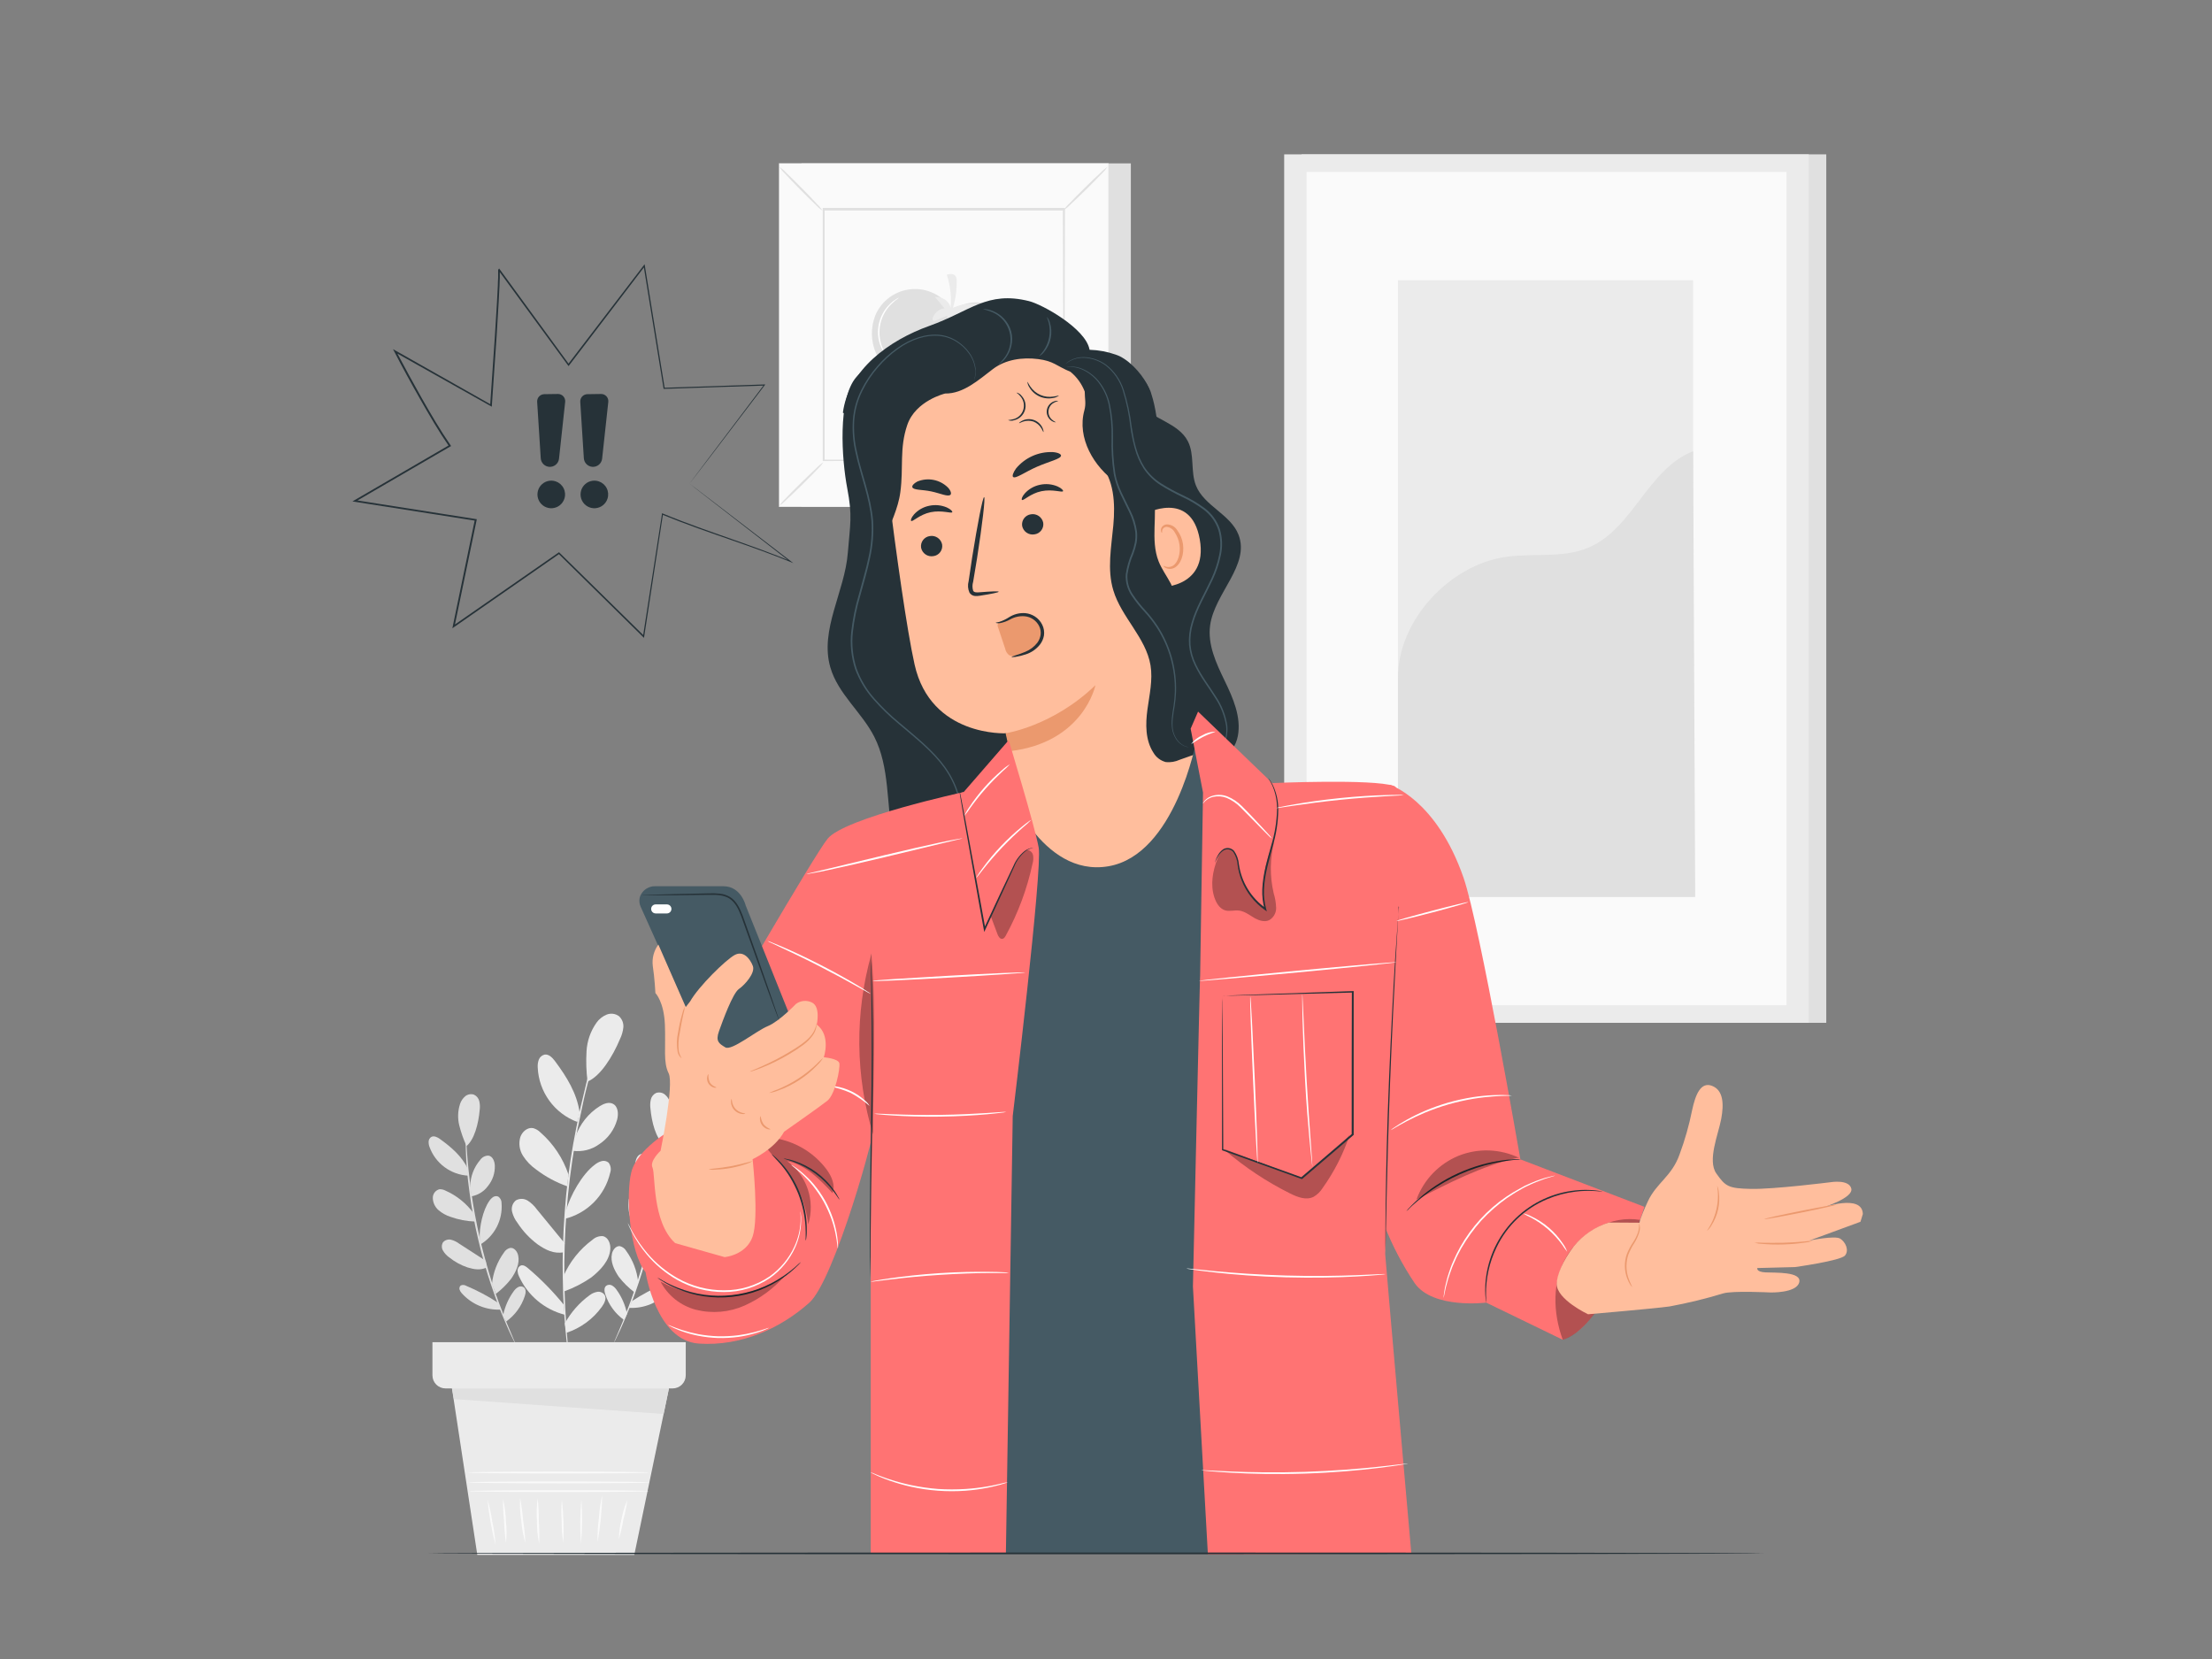 <svg width="800" height="600" viewBox="0 0 800 600" fill="none" xmlns="http://www.w3.org/2000/svg">
<rect x="0" y="0" width="800" height="600" fill="#808080" stroke="none"/>
<g clip-path="url(#clip0_2081_259)">
<path d="M162.857 498.132L172.625 562.344H229.397L242.573 499.056L162.857 498.132Z" fill="#EBEBEB"/>
<path d="M234.64 539.292C234.64 539.472 220.084 539.616 202.144 539.616C184.204 539.616 169.66 539.472 169.66 539.292C169.66 539.112 184.204 538.956 202.144 538.956C220.084 538.956 234.64 539.1 234.64 539.292Z" fill="#FAFAFA"/>
<path d="M234.858 536.124C234.858 536.316 220.206 536.46 202.146 536.46C184.086 536.46 169.434 536.316 169.434 536.124C169.434 535.932 184.086 535.8 202.146 535.8C220.206 535.8 234.858 535.944 234.858 536.124Z" fill="#FAFAFA"/>
<path d="M234.748 532.56C234.748 532.752 220.096 532.896 202.036 532.896C183.976 532.896 169.324 532.752 169.324 532.56C169.324 532.368 183.964 532.224 202.036 532.224C220.108 532.224 234.748 532.38 234.748 532.56Z" fill="#FAFAFA"/>
<path d="M179.2 558.684C177.802 553.343 176.839 547.897 176.32 542.4C177.116 545.045 177.698 547.75 178.06 550.488C178.668 553.184 179.049 555.925 179.2 558.684Z" fill="#FAFAFA"/>
<path d="M183.004 558C182.614 555.389 182.382 552.756 182.308 550.116C182.011 547.487 181.887 544.842 181.936 542.196C182.549 544.778 182.895 547.416 182.968 550.068C183.258 552.704 183.27 555.362 183.004 558Z" fill="#FAFAFA"/>
<path d="M190.001 558C189.23 555.362 188.736 552.652 188.525 549.912C188.091 547.199 187.946 544.448 188.093 541.704C188.608 544.39 188.973 547.102 189.185 549.828C189.613 552.534 189.885 555.263 190.001 558Z" fill="#FAFAFA"/>
<path d="M194.994 558.336C194.446 555.631 194.181 552.876 194.202 550.116C194.007 547.363 194.091 544.597 194.454 541.86C194.754 544.594 194.894 547.343 194.874 550.092C195.069 552.836 195.109 555.588 194.994 558.336Z" fill="#FAFAFA"/>
<path d="M203.742 558C203.314 555.423 203.113 552.813 203.142 550.2C202.937 547.604 202.957 544.994 203.202 542.4C203.808 547.577 203.985 552.795 203.73 558H203.742Z" fill="#FAFAFA"/>
<path d="M210.125 558.336C209.729 552.965 209.773 547.571 210.257 542.208C210.653 547.579 210.609 552.973 210.125 558.336Z" fill="#FAFAFA"/>
<path d="M216.112 557.484C216.057 554.676 216.217 551.868 216.592 549.084C216.772 546.257 217.173 543.448 217.792 540.684C217.696 546.319 217.15 551.936 216.16 557.484H216.112Z" fill="#FAFAFA"/>
<path d="M223.842 556.644C223.847 554.213 224.166 551.793 224.79 549.444C225.202 547.057 225.912 544.731 226.902 542.52C226.56 544.903 226.075 547.263 225.45 549.588C225.048 551.968 224.511 554.324 223.842 556.644Z" fill="#FAFAFA"/>
<path d="M218.368 371.424C218.382 371.528 218.382 371.633 218.368 371.736C218.296 371.976 218.2 372.276 218.092 372.648L217.012 376.104C216.532 377.604 215.956 379.44 215.356 381.6C214.756 383.76 213.976 386.184 213.304 388.92C212.632 391.656 211.804 394.632 211.096 397.86C210.388 401.088 209.644 404.556 208.9 408.204C207.544 415.524 206.296 423.624 205.42 432.204C204.544 440.784 204.22 448.944 204.1 456.396C204.1 460.116 204.1 463.656 204.196 466.968C204.292 470.28 204.436 473.352 204.604 476.172C204.772 478.992 204.988 481.512 205.156 483.744C205.324 485.976 205.528 487.896 205.708 489.468C205.888 491.04 205.996 492.192 206.08 493.068C206.08 493.452 206.14 493.764 206.164 494.016C206.18 494.124 206.18 494.233 206.164 494.34C206.126 494.24 206.102 494.135 206.092 494.028C206.092 493.772 206.044 493.46 205.948 493.092C205.828 492.216 205.66 491.016 205.456 489.492C205.252 487.968 204.988 486.012 204.784 483.78C204.58 481.548 204.28 478.98 204.124 476.196C203.968 473.412 203.728 470.304 203.644 466.98C203.56 463.656 203.5 460.116 203.488 456.384C203.56 448.92 203.932 440.724 204.76 432.144C205.588 423.564 206.896 415.464 208.36 408.144C209.116 404.484 209.8 401.004 210.616 397.788C211.432 394.572 212.032 391.524 212.8 388.8C213.568 386.076 214.3 383.64 214.948 381.492C215.596 379.344 216.148 377.52 216.724 376.032C217.3 374.544 217.624 373.428 217.924 372.6L218.248 371.712C218.32 371.52 218.356 371.412 218.368 371.424Z" fill="#EBEBEB"/>
<path d="M208.12 411.18C209.687 406.555 212.808 402.616 216.952 400.032C218.356 399.168 220.132 398.46 221.62 399.18C223.6 400.128 223.756 402.924 223.168 405.036C222.147 408.631 219.869 411.74 216.748 413.796C213.981 415.811 210.539 416.672 207.148 416.196" fill="#EBEBEB"/>
<path d="M204.678 438C206.142 432.456 210.57 424.572 215.154 421.2C215.858 420.619 216.675 420.191 217.554 419.94C217.989 419.814 218.449 419.797 218.893 419.892C219.337 419.986 219.751 420.188 220.098 420.48C220.492 420.998 220.751 421.606 220.851 422.249C220.952 422.892 220.891 423.55 220.674 424.164C219.732 428.209 217.683 431.911 214.756 434.857C211.829 437.803 208.14 439.876 204.102 440.844" fill="#EBEBEB"/>
<path d="M203.729 461.664C206.01 456.372 209.659 451.783 214.301 448.368C214.796 447.915 215.377 447.566 216.01 447.342C216.643 447.117 217.314 447.021 217.985 447.06C219.989 447.42 220.901 449.868 220.721 451.86C220.361 456.048 217.121 459.396 213.869 461.988C210.842 464.084 207.554 465.775 204.089 467.016" fill="#EBEBEB"/>
<path d="M204.258 478.656C206.467 474.623 209.54 471.127 213.258 468.42C214.052 467.815 214.976 467.404 215.958 467.22C216.448 467.128 216.954 467.174 217.42 467.351C217.886 467.529 218.294 467.833 218.598 468.228C219.51 469.548 218.598 471.336 217.674 472.62C214.504 477.038 210.012 480.333 204.846 482.028" fill="#EBEBEB"/>
<path d="M203.813 471.756C199.937 467.002 195.631 462.616 190.949 458.652C190.217 458.028 189.293 457.38 188.393 457.68C188.047 457.82 187.749 458.058 187.536 458.365C187.322 458.672 187.204 459.035 187.193 459.408C187.195 460.152 187.363 460.886 187.685 461.556C189.221 464.974 191.507 468.001 194.374 470.413C197.241 472.825 200.615 474.56 204.245 475.488" fill="#EBEBEB"/>
<path d="M204.221 449.64L194.117 437.328C193.231 436.094 192.12 435.04 190.841 434.22C190.197 433.817 189.455 433.598 188.695 433.588C187.936 433.577 187.188 433.775 186.533 434.16C185.956 434.648 185.526 435.287 185.29 436.006C185.055 436.724 185.024 437.493 185.201 438.228C185.559 439.705 186.23 441.089 187.169 442.284C189.131 445.309 191.623 447.956 194.525 450.096C197.501 452.136 200.189 453.468 203.753 452.94" fill="#EBEBEB"/>
<path d="M205.602 424.8C203.624 418.903 200.117 413.635 195.438 409.536C194.712 408.802 193.806 408.272 192.81 408C190.794 407.604 188.838 409.296 188.178 411.252C187.854 412.371 187.768 413.545 187.928 414.699C188.087 415.852 188.487 416.959 189.102 417.948C190.351 419.924 191.983 421.63 193.902 422.964C197.302 425.568 201.093 427.618 205.134 429.036" fill="#EBEBEB"/>
<path d="M209.668 402.552C208.684 395.412 204.976 389.472 200.668 383.7C199.756 382.5 198.484 381.18 196.984 381.408C196.51 381.513 196.069 381.734 195.701 382.05C195.333 382.366 195.048 382.768 194.872 383.22C194.543 384.134 194.408 385.107 194.476 386.076C194.664 390.403 196.122 394.579 198.668 398.083C201.214 401.587 204.735 404.264 208.792 405.78" fill="#EBEBEB"/>
<path d="M212.501 391.2C212.03 387.54 211.906 383.844 212.129 380.16C212.341 376.463 213.589 372.899 215.729 369.876C216.653 368.574 217.926 367.559 219.401 366.948C220.14 366.654 220.942 366.554 221.73 366.659C222.518 366.764 223.266 367.071 223.901 367.548C224.439 368.051 224.857 368.667 225.125 369.353C225.393 370.038 225.504 370.775 225.449 371.508C225.302 372.98 224.896 374.414 224.249 375.744C221.549 382.212 217.049 389.388 212.381 391.2" fill="#EBEBEB"/>
<path d="M168.472 399.732C168.506 400.035 168.506 400.341 168.472 400.644C168.472 401.304 168.472 402.156 168.472 403.236C168.472 404.316 168.472 405.732 168.472 407.328C168.472 408.924 168.544 410.748 168.676 412.752C168.844 416.772 169.24 421.548 169.876 426.828C170.512 432.108 171.424 437.868 172.672 443.88C173.92 449.892 175.444 455.532 176.956 460.68C178.468 465.828 180.088 470.28 181.54 474.036C182.224 475.932 182.944 477.636 183.544 479.088C184.144 480.54 184.672 481.836 185.128 482.868L186.136 485.268C186.264 485.545 186.372 485.829 186.46 486.12C186.282 485.875 186.133 485.609 186.016 485.328L184.888 482.988C184.396 481.98 183.82 480.732 183.196 479.256C182.572 477.78 181.816 476.124 181.096 474.24C179.584 470.496 177.976 465.972 176.368 460.884C174.76 455.796 173.296 450.084 172.012 444.084C170.728 438.084 169.888 432.264 169.264 426.972C168.64 421.68 168.46 416.808 168.4 412.8C168.292 410.784 168.316 408.96 168.292 407.364C168.268 405.768 168.292 404.376 168.352 403.248C168.412 402.12 168.352 401.316 168.448 400.656C168.424 400.348 168.432 400.039 168.472 399.732Z" fill="#E0E0E0"/>
<path d="M170.057 429.012C170.122 425.527 171.394 422.172 173.657 419.52C173.987 419.031 174.432 418.632 174.953 418.355C175.474 418.079 176.055 417.935 176.645 417.936C178.205 418.164 178.913 420.024 178.961 421.596C179.048 424.264 178.165 426.873 176.477 428.94C175.038 430.916 172.886 432.255 170.477 432.672" fill="#E0E0E0"/>
<path d="M173.489 448.032C173.297 443.952 174.605 437.628 176.993 434.304C177.35 433.759 177.811 433.29 178.349 432.924C178.621 432.748 178.931 432.641 179.252 432.612C179.574 432.582 179.899 432.632 180.197 432.756C180.583 433.023 180.896 433.382 181.105 433.802C181.315 434.221 181.416 434.687 181.397 435.156C181.63 438.112 181.035 441.075 179.679 443.711C178.322 446.348 176.258 448.555 173.717 450.084" fill="#E0E0E0"/>
<path d="M177.93 464.328C178.346 460.235 179.841 456.326 182.262 453C182.503 452.586 182.825 452.223 183.208 451.935C183.591 451.646 184.028 451.437 184.494 451.32C185.934 451.128 187.086 452.604 187.398 454.02C188.058 456.948 186.606 459.912 184.914 462.42C183.301 464.495 181.425 466.35 179.334 467.94" fill="#E0E0E0"/>
<path d="M181.949 475.788C182.583 472.563 183.923 469.518 185.873 466.872C186.287 466.294 186.824 465.814 187.445 465.468C187.76 465.303 188.115 465.227 188.47 465.248C188.825 465.269 189.168 465.387 189.461 465.588C190.361 466.296 190.169 467.7 189.785 468.78C188.577 472.473 186.223 475.684 183.065 477.948" fill="#E0E0E0"/>
<path d="M180.161 471.18C176.498 468.777 172.622 466.716 168.581 465.024C168.289 464.846 167.958 464.744 167.617 464.725C167.276 464.706 166.935 464.772 166.625 464.916C166.425 465.091 166.279 465.319 166.202 465.574C166.126 465.829 166.123 466.1 166.193 466.356C166.358 466.862 166.632 467.325 166.997 467.712C168.777 469.708 170.984 471.277 173.455 472.301C175.925 473.325 178.595 473.779 181.265 473.628" fill="#E0E0E0"/>
<path d="M175.684 456L166.084 449.796C165.221 449.142 164.239 448.661 163.192 448.38C162.666 448.246 162.113 448.258 161.593 448.414C161.073 448.571 160.605 448.866 160.24 449.268C159.952 449.729 159.799 450.261 159.799 450.804C159.799 451.348 159.952 451.88 160.24 452.34C160.787 453.271 161.523 454.076 162.4 454.704C164.409 456.33 166.693 457.582 169.144 458.4C171.604 459.144 173.728 459.468 176.044 458.4" fill="#E0E0E0"/>
<path d="M171.282 438.792C168.661 435.204 165.138 432.372 161.07 430.584C160.413 430.237 159.676 430.072 158.934 430.104C158.226 430.285 157.602 430.702 157.165 431.288C156.728 431.873 156.505 432.59 156.534 433.32C156.559 434.15 156.757 434.966 157.114 435.716C157.472 436.466 157.981 437.133 158.61 437.676C159.871 438.755 161.336 439.571 162.918 440.076C165.796 441.117 168.822 441.696 171.882 441.792" fill="#E0E0E0"/>
<path d="M169.253 422.808C167.045 418.152 163.253 414.912 159.065 411.9C158.177 411.276 157.037 410.7 156.065 411.144C155.763 411.313 155.508 411.555 155.326 411.849C155.143 412.143 155.038 412.479 155.021 412.824C154.989 413.52 155.103 414.215 155.357 414.864C156.42 417.768 158.313 420.295 160.801 422.132C163.289 423.969 166.261 425.034 169.349 425.196" fill="#E0E0E0"/>
<path d="M168.736 414.48C167.629 412.088 166.75 409.597 166.108 407.04C165.465 404.47 165.561 401.771 166.384 399.252C166.739 398.169 167.387 397.206 168.256 396.468C168.697 396.113 169.221 395.874 169.78 395.776C170.338 395.677 170.912 395.721 171.448 395.904C171.927 396.134 172.347 396.47 172.677 396.885C173.008 397.301 173.24 397.786 173.356 398.304C173.586 399.328 173.631 400.385 173.488 401.424C173.056 406.416 171.532 412.224 168.688 414.504" fill="#E0E0E0"/>
<path d="M240.258 399.108C240.305 399.41 240.329 399.715 240.33 400.02C240.33 400.668 240.33 401.532 240.426 402.612C240.522 403.692 240.498 405.108 240.426 406.716C240.354 408.324 240.426 410.136 240.33 412.152C240.21 416.184 239.874 420.972 239.298 426.276C238.722 431.58 237.786 437.364 236.538 443.388C235.29 449.412 233.742 455.076 232.182 460.188C230.622 465.3 228.966 469.788 227.454 473.544C226.746 475.428 225.99 477.084 225.366 478.56C224.742 480.036 224.166 481.284 223.662 482.292L222.534 484.692C222.418 484.971 222.273 485.236 222.102 485.484C222.174 485.19 222.278 484.904 222.414 484.632C222.678 484.032 223.014 483.24 223.434 482.232C223.854 481.224 224.43 479.94 225.018 478.452C225.606 476.964 226.338 475.296 227.022 473.4C228.474 469.656 230.034 465.132 231.594 460.044C233.154 454.956 234.618 449.304 235.89 443.304C237.162 437.304 238.026 431.52 238.686 426.252C239.346 420.984 239.682 416.196 239.886 412.176C240.018 410.172 240.03 408.348 240.078 406.752C240.126 405.156 240.15 403.788 240.078 402.66C240.006 401.532 240.078 400.728 240.078 400.068C240.099 399.742 240.16 399.42 240.258 399.108Z" fill="#EBEBEB"/>
<path d="M238.673 428.4C238.607 424.915 237.335 421.56 235.073 418.908C234.741 418.418 234.294 418.017 233.771 417.741C233.248 417.464 232.664 417.321 232.073 417.324C230.525 417.552 229.817 419.412 229.757 420.984C229.679 423.653 230.565 426.26 232.253 428.328C233.686 430.311 235.84 431.652 238.253 432.06" fill="#EBEBEB"/>
<path d="M235.241 447.408C235.433 443.328 234.113 437.004 231.725 433.68C231.379 433.135 230.92 432.668 230.381 432.312C230.11 432.132 229.798 432.021 229.473 431.989C229.149 431.958 228.822 432.007 228.521 432.132C228.136 432.401 227.825 432.761 227.616 433.18C227.406 433.599 227.305 434.064 227.321 434.532C227.093 437.488 227.691 440.448 229.05 443.082C230.408 445.716 232.473 447.921 235.013 449.448" fill="#EBEBEB"/>
<path d="M230.802 463.704C230.387 459.609 228.887 455.699 226.458 452.376C226.218 451.963 225.898 451.601 225.517 451.313C225.136 451.024 224.701 450.815 224.238 450.696C222.786 450.504 221.646 451.98 221.322 453.396C220.674 456.324 222.126 459.3 223.806 461.796C225.423 463.87 227.298 465.729 229.386 467.328" fill="#EBEBEB"/>
<path d="M226.782 475.2C226.147 471.975 224.807 468.93 222.857 466.284C222.442 465.707 221.905 465.228 221.286 464.88C220.968 464.715 220.612 464.639 220.255 464.66C219.898 464.681 219.553 464.799 219.257 465C218.357 465.708 218.562 467.112 218.946 468.192C220.154 471.882 222.503 475.092 225.653 477.36" fill="#EBEBEB"/>
<path d="M228.569 470.556C232.229 468.155 236.101 466.095 240.137 464.4C240.429 464.222 240.76 464.12 241.102 464.101C241.443 464.082 241.783 464.148 242.093 464.292C242.298 464.464 242.448 464.691 242.525 464.947C242.601 465.203 242.602 465.476 242.525 465.732C242.364 466.237 242.094 466.7 241.733 467.088C239.951 469.084 237.741 470.653 235.269 471.677C232.797 472.702 230.125 473.155 227.453 473.004" fill="#EBEBEB"/>
<path d="M233.045 455.412L242.573 449.208C243.443 448.557 244.428 448.076 245.477 447.792C246.003 447.659 246.556 447.671 247.076 447.828C247.596 447.984 248.063 448.279 248.429 448.68C248.712 449.142 248.862 449.674 248.862 450.216C248.862 450.758 248.712 451.29 248.429 451.752C247.868 452.677 247.115 453.471 246.221 454.08C244.227 455.719 241.955 456.987 239.513 457.824C237.113 458.58 234.941 458.892 232.625 457.824" fill="#EBEBEB"/>
<path d="M237.449 438.168C240.067 434.582 243.586 431.75 247.649 429.96C248.311 429.614 249.052 429.448 249.797 429.48C250.506 429.659 251.132 430.076 251.569 430.662C252.006 431.248 252.228 431.966 252.197 432.696C252.173 433.526 251.977 434.341 251.622 435.091C251.267 435.841 250.76 436.509 250.133 437.052C248.867 438.132 247.399 438.948 245.813 439.452C242.939 440.495 239.917 441.074 236.861 441.168" fill="#EBEBEB"/>
<path d="M239.477 422.184C241.673 417.54 245.477 414.288 249.665 411.276C250.054 410.9 250.534 410.632 251.058 410.5C251.583 410.367 252.132 410.374 252.653 410.52C252.956 410.692 253.212 410.936 253.396 411.232C253.581 411.527 253.688 411.864 253.709 412.212C253.736 412.905 253.618 413.596 253.361 414.24C252.3 417.146 250.408 419.674 247.92 421.512C245.432 423.349 242.458 424.413 239.369 424.572" fill="#EBEBEB"/>
<path d="M239.993 413.856C241.098 411.467 241.978 408.981 242.621 406.428C243.254 403.852 243.154 401.151 242.333 398.628C241.982 397.543 241.334 396.579 240.461 395.844C240.021 395.487 239.496 395.248 238.937 395.151C238.378 395.055 237.804 395.103 237.269 395.292C236.791 395.522 236.372 395.857 236.043 396.273C235.715 396.689 235.486 397.174 235.373 397.692C235.145 398.716 235.096 399.772 235.229 400.812C235.673 405.804 237.185 411.612 240.029 413.892" fill="#EBEBEB"/>
<path d="M156.4 485.412V497.412C156.4 498.666 156.899 499.869 157.785 500.755C158.672 501.642 159.874 502.14 161.128 502.14H243.28C244.534 502.14 245.737 501.642 246.624 500.755C247.51 499.869 248.008 498.666 248.008 497.412V485.412H156.4Z" fill="#EBEBEB"/>
<path d="M163.469 502.164L164.153 505.992L240.005 511.392L241.925 502.164H163.469Z" fill="#E0E0E0"/>
<path d="M660.498 55.824H470.754V369.912H660.498V55.824Z" fill="#E0E0E0"/>
<path d="M654.185 55.824H464.441V369.912H654.185V55.824Z" fill="#EBEBEB"/>
<path d="M646.121 62.196H472.529V363.552H646.121V62.196Z" fill="#FAFAFA"/>
<path d="M612.316 101.352H505.576V324.384H612.316V101.352Z" fill="#EBEBEB"/>
<path d="M505.6 245.472C505.348 224.628 524.08 204.288 544.72 201.384C554.548 199.992 565 201.948 574.192 198.18C590.608 191.448 595.792 169.656 612.34 163.188L613.096 324.396H505.6V245.472Z" fill="#E0E0E0"/>
<path d="M408.988 59.088H289.816V183.312H408.988V59.088Z" fill="#E0E0E0"/>
<path d="M400.926 59.088H281.754V183.312H400.926V59.088Z" fill="#FAFAFA"/>
<path d="M400.961 183.348H281.717V59.052H400.961V183.348ZM281.789 183.276H400.877V59.124H281.789V183.276Z" fill="#E0E0E0"/>
<path d="M384.905 75.792H297.773V166.62H384.905V75.792Z" fill="#FAFAFA"/>
<path d="M297.773 167.22C297.155 168.132 296.434 168.969 295.625 169.716C294.233 171.192 292.277 173.172 290.081 175.332C287.885 177.492 285.869 179.412 284.393 180.78C283.637 181.575 282.791 182.28 281.873 182.88C282.487 181.969 283.203 181.131 284.009 180.384C285.401 178.92 287.357 176.928 289.565 174.768C291.773 172.608 293.777 170.664 295.265 169.308C296.012 168.512 296.855 167.811 297.773 167.22Z" fill="#E0E0E0"/>
<path d="M384.893 166.992C385.814 167.625 386.656 168.367 387.401 169.2C388.865 170.592 390.857 172.548 393.017 174.744C395.177 176.94 397.097 178.944 398.465 180.432C399.259 181.188 399.964 182.034 400.565 182.952C399.647 182.346 398.809 181.629 398.069 180.816C396.605 179.424 394.613 177.468 392.441 175.26C390.269 173.052 388.349 171.048 386.981 169.56C386.19 168.786 385.49 167.924 384.893 166.992Z" fill="#E0E0E0"/>
<path d="M384.664 76.032C385.274 75.118 385.991 74.28 386.8 73.536C388.192 72.06 390.148 70.08 392.332 67.92C394.516 65.76 396.544 63.828 398.032 62.472C398.785 61.674 399.631 60.969 400.552 60.372C399.933 61.279 399.212 62.112 398.404 62.856C397.012 64.332 395.056 66.324 392.86 68.484C390.664 70.644 388.636 72.576 387.16 73.944C386.413 74.736 385.576 75.437 384.664 76.032Z" fill="#E0E0E0"/>
<path d="M297.533 76.26C296.623 75.635 295.786 74.911 295.037 74.1C293.561 72.708 291.581 70.752 289.421 68.568C287.261 66.384 285.329 64.356 283.973 62.868C283.177 62.118 282.472 61.276 281.873 60.36C282.785 60.968 283.62 61.685 284.357 62.496C285.833 63.888 287.825 65.844 289.985 68.04C292.145 70.236 294.077 72.264 295.445 73.752C296.244 74.497 296.946 75.339 297.533 76.26Z" fill="#E0E0E0"/>
<path d="M384.665 166.608C384.654 166.464 384.654 166.32 384.665 166.176C384.665 165.864 384.665 165.444 384.665 164.904C384.665 163.764 384.665 162.132 384.665 159.996C384.665 155.7 384.665 149.436 384.581 141.492C384.581 125.58 384.485 102.924 384.413 75.792L384.749 76.128H297.857L298.241 75.744C298.241 109.08 298.241 140.268 298.241 166.56L297.917 166.236L360.833 166.404L378.497 166.488H383.177H384.377H384.797C384.67 166.506 384.54 166.506 384.413 166.488H383.213H378.605L361.001 166.572L297.881 166.74H297.545V166.404C297.545 140.112 297.545 108.924 297.545 75.588V75.204H297.929H384.821H385.157V75.54C385.085 102.756 385.025 125.496 384.977 141.456C384.977 149.376 384.977 155.604 384.893 159.888C384.893 161.988 384.893 163.608 384.893 164.688C384.893 165.216 384.893 165.624 384.893 165.888C384.893 166.152 384.665 166.62 384.665 166.608Z" fill="#E0E0E0"/>
<path d="M343.89 111.432C342.325 109.101 340.16 107.235 337.623 106.031C335.086 104.828 332.271 104.331 329.476 104.594C326.68 104.857 324.007 105.87 321.739 107.525C319.471 109.181 317.692 111.418 316.59 114C314.838 118.432 314.916 123.378 316.806 127.752C318.722 132.084 321.847 135.772 325.806 138.372C335.994 145.308 350.766 144.996 360.234 137.112C363.884 134.269 366.368 130.189 367.218 125.64C367.596 123.004 367.228 120.314 366.157 117.875C365.085 115.437 363.352 113.347 361.155 111.842C358.957 110.337 356.382 109.478 353.721 109.361C351.06 109.244 348.419 109.874 346.098 111.18" fill="#E0E0E0"/>
<path d="M343.924 111.408C343.587 110.173 342.824 109.096 341.77 108.369C340.716 107.642 339.439 107.312 338.164 107.436C339.292 108.792 340.432 110.136 341.572 111.492C340.646 111.621 339.77 111.994 339.035 112.571C338.299 113.149 337.729 113.911 337.384 114.78C337.216 115.2 337.168 115.776 337.564 115.98C337.707 116.027 337.858 116.042 338.007 116.025C338.156 116.009 338.299 115.961 338.428 115.884L342.568 114.168C342.847 116.482 343.692 118.691 345.028 120.6C345.978 118.571 346.513 116.372 346.6 114.132L351.172 116.16C350.801 114.854 350.054 113.686 349.024 112.8C350.38 112.54 351.677 112.036 352.852 111.312C353.2 111.096 353.584 110.712 353.428 110.328C353.272 109.944 352.936 109.956 352.612 109.932C349.588 109.641 346.546 110.273 343.888 111.744" fill="#EBEBEB"/>
<path d="M343.6 113.112C344.292 108.478 343.881 103.746 342.4 99.3C343.492 99.06 344.8 98.892 345.544 99.768C345.897 100.312 346.058 100.959 346 101.604C346.072 105.971 345.256 110.307 343.6 114.348" fill="#EBEBEB"/>
<path d="M321.402 129.708C321.128 129.505 320.885 129.262 320.682 128.988C320.088 128.28 319.577 127.507 319.158 126.684C317.721 123.946 317.222 120.812 317.736 117.763C318.249 114.714 319.748 111.917 322.002 109.8C322.667 109.158 323.404 108.595 324.198 108.12C324.471 107.916 324.78 107.766 325.11 107.676C324.105 108.412 323.151 109.213 322.254 110.076C320.144 112.199 318.748 114.926 318.259 117.879C317.771 120.832 318.215 123.863 319.53 126.552C320.087 127.642 320.713 128.696 321.402 129.708Z" fill="white"/>
<path d="M325.997 133.2C325.997 133.332 325.229 133.2 324.497 132.648C323.765 132.096 323.381 131.448 323.489 131.448C323.597 131.448 324.113 131.796 324.785 132.276C325.457 132.756 326.045 133.044 325.997 133.2Z" fill="white"/>
<path d="M249.399 174.888C249.399 174.888 250.251 175.512 251.799 176.748L258.915 182.184L285.999 202.956L286.935 203.676L285.843 203.22C279.591 200.64 272.475 198.084 264.675 195.372C256.875 192.66 248.379 189.756 239.475 186.108L239.775 185.952L232.983 230.208L232.911 230.688L232.563 230.352L201.999 200.28H202.347L164.211 226.8L163.611 227.22L163.755 226.5C166.287 214.284 168.975 201.3 171.723 187.992L171.987 188.328L128.319 181.476L127.455 181.332L128.211 180.9L157.887 163.644L162.495 160.968L162.399 161.412C158.595 155.892 155.271 150.156 152.007 144.432C148.743 138.708 145.599 132.972 142.623 127.2L142.131 126.276L143.043 126.792L177.711 146.4L177.267 146.64C177.843 138.16 178.415 129.816 178.983 121.608C179.239 117.52 179.487 113.456 179.727 109.416C179.835 107.4 179.943 105.396 180.039 103.416C180.039 102.42 180.111 101.424 180.159 100.428V98.952V98.16C180.159 97.944 180.159 97.608 180.159 97.584L180.519 97.092L180.627 97.248L205.827 131.796H205.395L232.791 96L233.127 95.556L233.223 96.108C235.855 112.444 238.247 127.208 240.399 140.4L240.195 140.244L276.471 139.044H276.783L276.591 139.296L256.479 165.696L251.199 172.56C249.999 174.096 249.399 174.888 249.399 174.888L251.115 172.572L256.263 165.732L276.291 139.2L276.423 139.44L240.159 140.64H239.979V140.472C237.819 127.256 235.419 112.488 232.779 96.168L233.211 96.276L205.851 132.12L205.635 132.408L205.419 132.12L180.147 97.584L180.615 97.248C180.709 97.535 180.758 97.835 180.759 98.136V98.892V100.392L180.651 103.38C180.543 105.384 180.447 107.388 180.339 109.38C180.099 113.412 179.847 117.48 179.607 121.584C179.047 129.784 178.475 138.124 177.891 146.604V147.084L177.471 146.856L142.791 127.356L143.223 126.948C146.239 132.66 149.363 138.38 152.595 144.108C155.847 149.808 159.183 155.544 162.951 161.028L163.143 161.316L162.855 161.484L158.247 164.16L128.523 181.44L128.415 180.864L172.083 187.728H172.395V188.016C169.635 201.336 166.935 214.344 164.391 226.572L163.935 226.272L201.999 199.848L202.191 199.728L202.347 199.884L232.971 229.992L232.551 230.136C235.035 214.104 237.351 199.164 239.415 185.88V185.616L239.667 185.712C248.511 189.372 256.995 192.264 264.783 195.012C272.571 197.76 279.699 200.328 285.951 202.944L285.795 203.208L258.759 182.232C255.675 179.832 253.323 177.996 251.715 176.76L249.399 174.888Z" fill="#263238"/>
<path d="M194.27 145.332L195.566 165.732C195.618 166.542 195.963 167.304 196.538 167.877C197.113 168.449 197.877 168.792 198.686 168.84C199.536 168.888 200.371 168.609 201.021 168.06C201.67 167.511 202.085 166.734 202.178 165.888L204.398 145.38C204.441 145.013 204.405 144.642 204.293 144.29C204.18 143.938 203.994 143.615 203.746 143.341C203.498 143.067 203.195 142.849 202.856 142.702C202.518 142.555 202.152 142.482 201.782 142.488L196.79 142.56C196.441 142.572 196.099 142.654 195.782 142.801C195.465 142.948 195.181 143.156 194.946 143.415C194.711 143.673 194.53 143.976 194.414 144.305C194.298 144.634 194.249 144.984 194.27 145.332Z" fill="#263238"/>
<path d="M204.11 180.384C203.801 181.322 203.22 182.148 202.442 182.756C201.664 183.364 200.722 183.727 199.737 183.8C198.752 183.873 197.767 183.652 196.908 183.165C196.048 182.678 195.353 181.947 194.909 181.064C194.465 180.182 194.293 179.187 194.415 178.207C194.537 177.227 194.946 176.305 195.592 175.557C196.238 174.81 197.091 174.271 198.044 174.009C198.996 173.746 200.005 173.773 200.942 174.084C201.564 174.289 202.14 174.615 202.636 175.042C203.132 175.47 203.539 175.991 203.833 176.577C204.128 177.162 204.303 177.799 204.351 178.453C204.399 179.106 204.317 179.762 204.11 180.384Z" fill="#263238"/>
<path d="M209.858 145.332L211.154 165.732C211.208 166.541 211.554 167.302 212.129 167.874C212.703 168.446 213.465 168.789 214.274 168.84C215.123 168.888 215.959 168.609 216.608 168.06C217.258 167.511 217.672 166.734 217.766 165.888L219.998 145.38C220.041 145.013 220.005 144.642 219.892 144.29C219.78 143.938 219.594 143.615 219.346 143.341C219.098 143.067 218.795 142.849 218.456 142.702C218.118 142.555 217.751 142.482 217.382 142.488L212.39 142.56C212.04 142.571 211.696 142.651 211.378 142.798C211.06 142.944 210.774 143.152 210.538 143.411C210.302 143.669 210.12 143.972 210.003 144.302C209.887 144.633 209.837 144.983 209.858 145.332Z" fill="#263238"/>
<path d="M219.7 180.384C219.391 181.322 218.81 182.148 218.032 182.756C217.253 183.364 216.312 183.727 215.327 183.8C214.342 183.873 213.357 183.652 212.498 183.165C211.638 182.678 210.943 181.947 210.499 181.064C210.055 180.182 209.883 179.187 210.005 178.207C210.126 177.227 210.536 176.305 211.182 175.557C211.828 174.81 212.681 174.271 213.633 174.009C214.586 173.746 215.595 173.773 216.532 174.084C217.154 174.289 217.73 174.615 218.226 175.042C218.722 175.47 219.129 175.991 219.423 176.577C219.717 177.162 219.893 177.799 219.941 178.453C219.988 179.106 219.907 179.762 219.7 180.384Z" fill="#263238"/>
<path d="M437.655 226.188C439.251 214.5 452.211 204.348 447.915 193.368C445.035 186.012 435.507 182.988 432.555 175.656C430.503 170.58 432.111 164.472 429.615 159.6C426.207 152.94 417.003 151.692 412.035 146.076C408.627 142.212 407.631 136.752 404.667 132.54C401.703 128.328 394.599 126.036 391.719 130.308L421.431 213.9C425.883 234.576 428.007 255.3 432.459 275.976C438.723 279.072 446.403 273.06 447.687 266.184C448.971 259.308 445.947 252.456 442.887 246.144C439.827 239.832 436.719 233.112 437.655 226.188Z" fill="#263238"/>
<path d="M383.487 243.996L348.687 152.616L333.627 132.972C330.195 123.084 316.647 128.472 309.735 136.332C302.823 144.192 304.455 166.332 306.411 176.556C308.367 186.78 307.455 189.504 306.627 199.932C305.523 214.032 296.379 227.784 300.303 241.356C303.063 250.956 311.679 257.592 316.191 266.46C321.831 277.536 320.547 290.736 322.911 302.94C325.275 315.144 334.611 328.308 346.911 326.724L345.867 316.368C361.011 322.224 379.959 315.36 387.867 301.164C397.431 283.884 390.531 262.464 383.487 243.996Z" fill="#263238"/>
<path d="M321.16 176.676C319.568 164.134 322.76 151.453 330.099 141.159C337.437 130.865 348.385 123.713 360.76 121.128L363.316 120.588C391.132 116.436 410.212 137.736 413.596 165.672L439.216 314.4H373.9L363.916 265.2C363.916 265.2 336.628 266.64 330.76 240.288C327.928 227.544 324.232 200.868 321.16 176.676Z" fill="#FFBE9D"/>
<path d="M363.688 265.2C363.688 265.2 380.763 262.68 396.171 247.812C396.171 247.812 392.019 268.536 365.163 271.68L363.688 265.2Z" fill="#EB996E"/>
<path d="M333.124 198.096C333.322 199.081 333.897 199.95 334.727 200.517C335.556 201.085 336.575 201.305 337.564 201.132C338.052 201.071 338.522 200.912 338.948 200.665C339.373 200.418 339.744 200.089 340.039 199.696C340.335 199.303 340.548 198.855 340.667 198.378C340.786 197.902 340.809 197.406 340.732 196.92C340.537 195.935 339.965 195.065 339.138 194.496C338.311 193.927 337.294 193.703 336.304 193.872C335.816 193.935 335.345 194.095 334.919 194.343C334.493 194.591 334.122 194.921 333.825 195.315C333.529 195.708 333.314 196.157 333.194 196.635C333.074 197.112 333.05 197.609 333.124 198.096Z" fill="#263238"/>
<path d="M329.547 188.4C330.123 188.796 332.535 186.084 336.591 185.244C340.647 184.404 344.055 185.808 344.391 185.244C344.559 184.98 343.899 184.188 342.411 183.516C340.398 182.669 338.173 182.463 336.039 182.928C333.923 183.358 332.001 184.456 330.555 186.06C329.511 187.26 329.271 188.244 329.547 188.4Z" fill="#263238"/>
<path d="M369.675 190.224C369.876 191.207 370.452 192.074 371.28 192.641C372.109 193.208 373.126 193.43 374.115 193.26C374.603 193.198 375.074 193.039 375.5 192.793C375.925 192.546 376.297 192.217 376.594 191.824C376.89 191.432 377.105 190.984 377.225 190.507C377.346 190.03 377.37 189.534 377.295 189.048C377.097 188.062 376.523 187.192 375.694 186.623C374.865 186.054 373.846 185.83 372.855 186C372.367 186.063 371.896 186.223 371.47 186.471C371.044 186.718 370.672 187.049 370.376 187.442C370.08 187.836 369.865 188.285 369.745 188.762C369.624 189.24 369.601 189.737 369.675 190.224Z" fill="#263238"/>
<path d="M369.616 180.804C370.18 181.2 372.604 178.488 376.66 177.648C380.716 176.808 384.124 178.212 384.46 177.648C384.628 177.384 383.968 176.592 382.468 175.92C380.459 175.072 378.237 174.866 376.108 175.332C373.992 175.763 372.069 176.86 370.624 178.464C369.58 179.652 369.34 180.636 369.616 180.804Z" fill="#263238"/>
<path d="M361.192 214.008C361.192 213.768 358.552 213.864 354.352 214.2C353.296 214.308 352.264 214.308 351.952 213.636C351.627 212.589 351.627 211.467 351.952 210.42C352.408 207.708 352.88 204.86 353.368 201.876C355.264 189.744 356.416 179.856 355.924 179.784C355.432 179.712 353.524 189.492 351.592 201.624C351.148 204.612 350.728 207.456 350.32 210.18C349.931 211.566 350.042 213.044 350.632 214.356C350.855 214.699 351.154 214.986 351.506 215.194C351.858 215.402 352.253 215.526 352.66 215.556C353.267 215.589 353.875 215.548 354.472 215.436C358.672 214.8 361.228 214.236 361.192 214.008Z" fill="#263238"/>
<path d="M366.399 172.5C367.323 173.268 370.635 170.712 375.123 168.768C379.611 166.824 383.691 165.972 383.739 164.772C383.739 164.208 382.611 163.632 380.691 163.5C378.187 163.41 375.696 163.895 373.408 164.916C371.12 165.937 369.096 167.468 367.491 169.392C366.399 170.904 366.015 172.128 366.399 172.5Z" fill="#263238"/>
<path d="M329.967 176.232C330.471 177.324 333.471 177.012 336.831 177.732C340.191 178.452 342.831 179.772 343.755 178.932C344.139 178.524 343.911 177.504 342.867 176.352C341.442 174.928 339.626 173.96 337.65 173.569C335.674 173.178 333.627 173.382 331.767 174.156C330.399 174.864 329.763 175.716 329.967 176.232Z" fill="#263238"/>
<path d="M416.391 142.464C416.391 142.464 415.191 136.584 406.695 131.28L390.688 134.808C396.232 136.512 395.332 143.688 394.552 145.38C391.684 165.132 407.884 172.236 407.884 172.236L410.44 188.508C410.668 192.744 412.899 195.708 417.051 194.88C417.051 194.88 419.224 181.824 419.32 176.64C419.5 166.596 419.547 151.992 416.391 142.464Z" fill="#263238"/>
<path d="M413.68 186.06C414.088 185.772 430.708 176.892 433.912 195.072C437.116 213.252 418.204 212.724 418.084 212.208C417.964 211.692 413.68 186.06 413.68 186.06Z" fill="#FFBE9D"/>
<path d="M420.832 204.672C420.904 204.6 421.192 204.84 421.768 204.984C422.584 205.185 423.447 205.055 424.168 204.624C425.968 203.58 427.048 200.244 426.568 196.944C426.332 195.378 425.754 193.882 424.876 192.564C424.605 192.028 424.207 191.566 423.718 191.217C423.229 190.868 422.663 190.642 422.068 190.56C421.686 190.525 421.304 190.626 420.99 190.845C420.676 191.065 420.45 191.389 420.352 191.76C420.196 192.312 420.352 192.648 420.28 192.696C420.208 192.744 419.836 192.468 419.848 191.688C419.874 191.219 420.056 190.771 420.364 190.416C420.796 189.949 421.396 189.673 422.032 189.648C422.806 189.661 423.564 189.874 424.232 190.265C424.9 190.655 425.457 191.212 425.848 191.88C426.898 193.318 427.581 194.99 427.84 196.752C428.368 200.436 427.096 204.204 424.6 205.428C424.135 205.65 423.627 205.766 423.112 205.766C422.597 205.766 422.088 205.65 421.624 205.428C420.94 205.104 420.772 204.72 420.832 204.672Z" fill="#EB996E"/>
<path d="M417.676 152.28C416.248 147.828 416.98 142.908 414.76 138.804C412.54 134.7 407.956 129.708 403.516 128.256C400.489 127.192 397.315 126.601 394.108 126.504C394.108 126.504 394.108 126.72 394.012 126.288C392.488 118.704 376.924 110.076 372.148 108.9C356.956 105.12 350.956 112.572 336.208 117.828C321.46 123.084 306.904 133.728 304.84 149.256C307.015 150.517 309.553 151.004 312.04 150.636C307.948 160.068 307.24 170.808 308.752 180.996C310.444 192.144 314.752 202.74 319.66 212.868C316.864 207.492 317.92 200.868 319.936 195.192C321.952 189.516 324.844 183.984 325.624 177.972C326.824 169.032 325.228 162.24 328.12 153.708C331.12 144.876 341.824 142.32 341.824 142.32C348.4 142.428 353.884 137.436 359.116 133.464C363.664 130.008 369.772 129.144 375.436 129.864C381.1 130.584 381.904 132.264 387.172 134.484C389.471 136.376 391.24 138.832 392.308 141.612C392.308 144.264 392.872 145.896 392.164 148.452C389.464 158.292 395.488 168.852 403.912 174.636C412.336 180.42 422.68 182.436 432.712 184.344C426.343 174.346 421.289 163.57 417.676 152.28Z" fill="#263238"/>
<path d="M438.808 265.38C435.032 251.156 431.256 236.944 427.48 222.744C426.565 218.724 425.213 214.817 423.448 211.092C422.02 208.368 420.148 205.872 419.02 203.004C417.496 199.128 417.436 194.856 417.556 190.692C417.676 186.528 417.976 182.292 417.1 178.248C416.224 174.204 413.992 170.172 410.284 168.276L397.66 167.448C402.952 173.34 403.372 182.076 402.652 189.948C401.932 197.82 400.348 205.944 402.652 213.516C405.568 223.236 414.448 230.616 416.104 240.636C416.968 245.916 415.708 251.268 414.988 256.572C414.268 261.876 414.208 267.648 417.124 272.172C417.613 273.025 418.268 273.771 419.052 274.365C419.835 274.958 420.731 275.388 421.684 275.628C423.386 275.781 425.099 275.487 426.652 274.776L435.628 271.608C436.318 271.543 436.98 271.306 437.554 270.919C438.129 270.532 438.597 270.006 438.915 269.392C439.234 268.777 439.394 268.091 439.379 267.399C439.365 266.707 439.176 266.029 438.832 265.428L438.808 265.38Z" fill="#263238"/>
<path d="M346.215 328.944L345.519 329.028C344.826 329.042 344.136 328.937 343.479 328.716C342.229 328.251 341.101 327.508 340.18 326.543C339.259 325.579 338.57 324.418 338.163 323.148C337.602 321.3 337.503 319.343 337.875 317.448C338.326 315.211 339.111 313.055 340.203 311.052C341.331 308.88 342.771 306.696 344.103 304.296C345.579 301.81 346.565 299.065 347.007 296.208C347.811 290.208 345.591 283.404 341.439 277.62C337.287 271.836 331.143 266.976 324.963 261.756C321.754 259.11 318.757 256.217 315.999 253.104C313.075 249.848 310.791 246.07 309.267 241.968C307.862 237.652 307.38 233.09 307.851 228.576C308.375 223.971 309.303 219.422 310.623 214.98C311.823 210.468 313.179 206.052 314.103 201.612C315.084 197.285 315.447 192.841 315.183 188.412C314.439 179.652 311.103 171.684 309.435 163.728C308.511 159.86 308.179 155.875 308.451 151.908C308.743 148.146 309.767 144.478 311.463 141.108C313.014 137.967 314.975 135.045 317.295 132.42C319.4 129.976 321.794 127.796 324.423 125.928C329.427 122.328 335.091 120.576 340.023 121.128C342.308 121.407 344.493 122.23 346.395 123.528C347.998 124.588 349.397 125.93 350.523 127.488C351.427 128.724 352.098 130.115 352.503 131.592C352.662 132.183 352.778 132.784 352.851 133.392C352.851 133.956 352.851 134.46 352.851 134.916C352.851 135.372 352.743 135.756 352.707 136.116C352.671 136.476 352.551 136.728 352.491 136.956C352.359 137.4 352.287 137.616 352.287 137.616C352.287 137.616 352.287 137.388 352.431 136.932C352.509 136.66 352.569 136.384 352.611 136.104C352.611 135.756 352.683 135.36 352.731 134.904C352.779 134.448 352.731 133.944 352.671 133.404C352.384 131.301 351.557 129.308 350.271 127.62C349.157 126.094 347.769 124.788 346.179 123.768C344.307 122.531 342.168 121.758 339.939 121.512C335.139 120.972 329.559 122.712 324.639 126.312C322.05 128.176 319.693 130.344 317.619 132.768C315.34 135.366 313.415 138.256 311.895 141.36C310.239 144.669 309.241 148.267 308.955 151.956C308.705 155.868 309.045 159.796 309.963 163.608C311.631 171.492 314.991 179.46 315.759 188.364C316.032 192.868 315.668 197.389 314.679 201.792C313.755 206.268 312.423 210.708 311.199 215.208C309.882 219.613 308.958 224.127 308.439 228.696C307.972 233.12 308.443 237.593 309.819 241.824C311.304 245.859 313.539 249.576 316.407 252.78C319.148 255.873 322.125 258.75 325.311 261.384C331.455 266.604 337.587 271.452 341.823 277.38C346.059 283.308 348.267 290.136 347.415 296.316C347.178 297.816 346.775 299.285 346.215 300.696C345.682 302.02 345.061 303.307 344.355 304.548C342.999 306.948 341.547 309.132 340.419 311.28C339.301 313.236 338.491 315.353 338.019 317.556C337.628 319.402 337.707 321.316 338.247 323.124C338.63 324.372 339.29 325.517 340.177 326.475C341.065 327.432 342.156 328.178 343.371 328.656C344.286 328.962 345.257 329.061 346.215 328.944Z" fill="#455A64"/>
<path d="M355.516 111.828C355.873 111.762 356.239 111.762 356.596 111.828C357.571 111.952 358.522 112.223 359.416 112.632C360.77 113.227 361.993 114.083 363.016 115.152C364.29 116.447 365.211 118.046 365.692 119.798C366.173 121.55 366.198 123.396 365.764 125.16C365.427 126.596 364.816 127.953 363.964 129.156C363.403 129.962 362.724 130.678 361.948 131.28C361.384 131.7 361.048 131.88 361.024 131.844C361.985 130.958 362.85 129.972 363.604 128.904C364.483 127.608 365.069 126.136 365.323 124.59C365.576 123.044 365.491 121.462 365.072 119.953C364.653 118.444 363.911 117.044 362.897 115.85C361.883 114.656 360.621 113.697 359.2 113.04C358.015 112.513 356.781 112.107 355.516 111.828Z" fill="#455A64"/>
<path d="M378.651 114.636C379.158 115.23 379.523 115.932 379.719 116.688C380.283 118.494 380.382 120.413 380.007 122.268C379.652 124.125 378.825 125.861 377.607 127.308C377.139 127.93 376.536 128.439 375.843 128.796C375.771 128.712 376.443 128.136 377.271 127.032C378.326 125.576 379.055 123.91 379.407 122.148C379.761 120.381 379.724 118.559 379.299 116.808C378.951 115.464 378.555 114.684 378.651 114.636Z" fill="#455A64"/>
<path d="M436.396 275.064C436.982 274.855 437.555 274.61 438.112 274.332C439.664 273.451 440.94 272.154 441.796 270.588C443.177 268.126 443.749 265.292 443.428 262.488C442.826 258.802 441.425 255.291 439.324 252.204C437.152 248.664 434.248 245.076 432.124 240.612C430.973 238.316 430.261 235.825 430.024 233.268C429.838 230.546 430.151 227.813 430.948 225.204C432.472 219.828 435.52 214.8 438.04 209.4C439.324 206.656 440.286 203.773 440.908 200.808C441.581 197.78 441.482 194.631 440.62 191.652C439.626 188.709 437.759 186.139 435.268 184.284C432.831 182.483 430.218 180.935 427.468 179.664C424.791 178.401 422.19 176.983 419.68 175.416C417.259 173.854 415.184 171.812 413.584 169.416C412.128 167.119 411.039 164.608 410.356 161.976C409.699 159.517 409.19 157.02 408.832 154.5C408.336 149.99 407.411 145.538 406.072 141.204C404.967 137.633 402.804 134.482 399.868 132.168C397.592 130.498 394.875 129.534 392.056 129.396C390.274 129.316 388.504 129.731 386.944 130.596C386.515 130.803 386.112 131.061 385.744 131.364C385.619 131.466 385.487 131.559 385.348 131.64C385.348 131.64 385.456 131.52 385.696 131.316C386.04 130.999 386.418 130.722 386.824 130.488C388.395 129.572 390.19 129.111 392.008 129.156C394.89 129.261 397.678 130.212 400.024 131.892C403.048 134.227 405.288 137.43 406.444 141.072C407.818 145.423 408.774 149.895 409.3 154.428C410.08 159.228 411.028 164.508 414.016 169.104C415.594 171.426 417.637 173.396 420.016 174.888C422.505 176.438 425.086 177.837 427.744 179.076C430.534 180.365 433.183 181.937 435.652 183.768C438.244 185.691 440.183 188.363 441.208 191.424C442.112 194.502 442.22 197.76 441.52 200.892C440.891 203.905 439.908 206.833 438.592 209.616C436.048 215.076 433.012 220.044 431.5 225.324C430.714 227.865 430.396 230.529 430.564 233.184C430.788 235.689 431.475 238.13 432.592 240.384C434.704 244.776 437.584 248.376 439.792 251.952C441.906 255.106 443.299 258.686 443.872 262.44C444.141 265.328 443.486 268.228 442 270.72C441.098 272.298 439.766 273.588 438.16 274.44C437.741 274.653 437.303 274.825 436.852 274.956C436.704 275.009 436.551 275.045 436.396 275.064Z" fill="#455A64"/>
<path d="M430 270.204C429.464 270.211 428.932 270.105 428.44 269.892C427 269.299 425.808 268.227 425.068 266.856C424.509 265.89 424.124 264.834 423.928 263.736C423.727 262.426 423.691 261.095 423.82 259.776C423.94 258.372 424.192 256.872 424.432 255.3C424.682 253.642 424.834 251.972 424.888 250.296C425.102 241.997 422.802 233.827 418.288 226.86C416.967 224.877 415.499 222.995 413.896 221.232C412.166 219.402 410.596 217.426 409.204 215.328C407.712 213.104 406.987 210.454 407.14 207.78C407.524 205.109 408.267 202.501 409.348 200.028C409.818 198.789 410.184 197.512 410.44 196.212C410.667 194.933 410.716 193.629 410.584 192.336C410.226 189.798 409.46 187.334 408.316 185.04C407.248 182.736 406.06 180.54 405.04 178.284C404.008 176.092 403.258 173.777 402.808 171.396C402.14 166.993 401.875 162.539 402.016 158.088C402.101 154.24 401.772 150.394 401.032 146.616C400.415 143.508 399.075 140.589 397.12 138.096C395.624 136.224 393.714 134.724 391.54 133.716C390.166 133.084 388.683 132.726 387.172 132.66C386.14 132.66 385.588 132.66 385.588 132.66C386.11 132.559 386.641 132.515 387.172 132.528C388.713 132.536 390.236 132.859 391.648 133.476C393.873 134.473 395.836 135.973 397.384 137.856C399.41 140.376 400.809 143.341 401.464 146.508C402.243 150.313 402.602 154.193 402.532 158.076C402.418 162.492 402.699 166.91 403.372 171.276C404.14 175.896 406.684 180.156 408.868 184.776C410.047 187.128 410.834 189.658 411.196 192.264C411.344 193.612 411.299 194.973 411.064 196.308C410.792 197.64 410.415 198.948 409.936 200.22C408.875 202.644 408.141 205.199 407.752 207.816C407.602 210.367 408.293 212.896 409.72 215.016C411.099 217.082 412.644 219.033 414.34 220.848C415.96 222.636 417.441 224.545 418.768 226.56C423.323 233.632 425.613 241.925 425.332 250.332C425.257 252.02 425.089 253.703 424.828 255.372C424.564 256.956 424.3 258.432 424.168 259.824C424.016 261.112 424.016 262.413 424.168 263.7C424.344 264.77 424.705 265.802 425.236 266.748C425.937 268.091 427.064 269.163 428.44 269.796C428.947 269.976 429.469 270.113 430 270.204Z" fill="#455A64"/>
<path d="M376.311 226.632C375.646 225.095 374.483 223.827 373.009 223.033C371.535 222.238 369.837 221.963 368.187 222.252C365.667 222.756 363.555 224.58 360.987 225.06L360.783 226.344L363.519 234.54C363.696 235.484 364.202 236.334 364.947 236.94C365.83 237.35 366.828 237.435 367.767 237.18C369.756 237.006 371.688 236.426 373.443 235.476C374.855 234.546 375.907 233.164 376.429 231.557C376.95 229.95 376.909 228.213 376.311 226.632Z" fill="#EB996E"/>
<path d="M365.835 237.6C365.835 237.516 366.291 237.336 367.179 237.048C368.401 236.679 369.603 236.246 370.779 235.752C372.499 235.064 374.006 233.934 375.147 232.476C375.772 231.634 376.184 230.655 376.347 229.62C376.5 228.522 376.312 227.403 375.807 226.416C375.319 225.439 374.59 224.603 373.69 223.986C372.789 223.368 371.746 222.99 370.659 222.888C368.818 222.717 366.968 223.111 365.355 224.016C364.185 224.669 362.917 225.127 361.599 225.372C360.627 225.48 360.111 225.276 360.123 225.204C360.135 225.132 360.651 225.132 361.503 224.892C362.717 224.483 363.874 223.923 364.947 223.224C366.683 222.12 368.727 221.602 370.779 221.748C372.023 221.861 373.221 222.273 374.271 222.948C375.412 223.672 376.33 224.698 376.923 225.912C377.54 227.13 377.762 228.51 377.559 229.86C377.343 231.091 376.819 232.247 376.035 233.22C374.739 234.802 373.021 235.984 371.079 236.628C369.822 237.059 368.529 237.376 367.215 237.576C366.399 237.66 365.847 237.684 365.835 237.6Z" fill="#263238"/>
<path d="M363.627 282.912C364.119 284.28 376.599 317.4 400.827 313.308C425.055 309.216 432.675 267.816 432.675 267.816L469.539 298.548L442.995 561.804H353.523L335.619 391.536L363.627 282.912Z" fill="#455A64"/>
<path d="M348.508 286.476C348.508 286.476 305.464 295.764 299.308 303.348C294.34 309.432 258.616 371.28 258.616 371.28L242.44 408.804C242.44 408.804 230.38 415.692 228.316 423.96C226.252 432.228 227.632 452.88 233.488 460.116C233.488 460.116 237.268 484.896 252.76 485.928C268.252 486.96 282.424 480.288 292.708 471.132C301.792 463.032 317.248 407.832 316.456 405.024L348.508 286.476Z" fill="#FF7373"/>
<path d="M317.68 294.804L314.92 398.136V561.804H363.796L366.268 403.632C366.268 403.632 377.068 314.472 375.652 306.552C374.236 298.632 364.792 267.708 364.792 267.708L348.508 286.476L317.68 294.804Z" fill="#FF7373"/>
<g opacity="0.3">
<path d="M298.899 422.88C294.699 417.304 288.634 413.424 281.811 411.948C280.155 411.6 277.971 411.648 277.311 413.148C276.795 414.348 277.575 415.728 278.511 416.748L280.623 419.292C287.158 425.516 291.292 433.844 292.299 442.812C293.579 438.678 293.532 434.247 292.165 430.141C290.799 426.034 288.181 422.459 284.679 419.916C291.351 421.26 296.439 426.504 301.083 431.496C302.235 428.652 300.747 425.376 298.899 422.88Z" fill="black"/>
</g>
<g opacity="0.3">
<path d="M315.136 345.108C309.116 366.467 309.336 389.103 315.772 410.34C315.712 389.34 317.02 366 315.136 345.108Z" fill="black"/>
</g>
<path d="M303.615 433.86C303.519 433.92 302.799 432.66 301.383 430.812C297.688 425.98 292.693 422.3 286.983 420.204C284.799 419.4 283.383 419.088 283.383 419.004C283.727 418.992 284.071 419.033 284.403 419.124C285.323 419.282 286.23 419.51 287.115 419.808C293.034 421.724 298.169 425.515 301.743 430.608C302.281 431.376 302.77 432.178 303.207 433.008C303.381 433.272 303.519 433.558 303.615 433.86Z" fill="#263238"/>
<path d="M348.111 303.192C347.93 303.272 347.741 303.333 347.547 303.372L345.903 303.768L339.903 305.208L319.971 310.008C312.183 311.856 305.115 313.488 299.979 314.58C297.411 315.132 295.335 315.552 293.895 315.78L292.227 316.068C292.033 316.109 291.836 316.129 291.639 316.128C291.816 316.037 292.006 315.972 292.203 315.936L293.835 315.54L299.835 314.112L319.779 309.312C327.567 307.464 334.623 305.832 339.759 304.74C342.327 304.188 344.403 303.768 345.855 303.54L347.523 303.252C347.715 303.202 347.913 303.182 348.111 303.192Z" fill="white"/>
<path d="M365.272 276.384C364.443 277.287 363.557 278.137 362.62 278.928C360.964 280.476 358.732 282.672 356.44 285.252C354.148 287.832 352.252 290.328 350.932 292.164C350.264 293.193 349.53 294.179 348.736 295.116C349.229 293.986 349.841 292.912 350.56 291.912C352.196 289.431 354.004 287.069 355.972 284.844C357.935 282.613 360.056 280.527 362.32 278.604C363.221 277.759 364.211 277.015 365.272 276.384Z" fill="white"/>
<path d="M372.988 296.508C371.986 297.514 370.933 298.467 369.832 299.364C367.864 301.092 365.212 303.564 362.464 306.456C359.716 309.348 357.388 312.132 355.756 314.184C354.124 316.236 353.152 317.532 353.08 317.484C353.211 317.122 353.398 316.782 353.632 316.476C354.028 315.852 354.628 314.976 355.408 313.92C357.436 311.148 359.64 308.511 362.008 306.024C364.371 303.537 366.888 301.2 369.544 299.028C370.564 298.188 371.416 297.54 372.016 297.12C372.311 296.873 372.638 296.668 372.988 296.508Z" fill="white"/>
<path d="M370.804 351.696C370.804 351.864 358.432 352.704 343.204 353.568C327.976 354.432 315.604 354.996 315.532 354.768C315.46 354.54 327.892 353.76 343.132 352.896C358.372 352.032 370.792 351.528 370.804 351.696Z" fill="white"/>
<path d="M363.916 402.144C363.307 402.305 362.684 402.406 362.056 402.444C360.856 402.612 359.104 402.792 356.956 402.996C352.636 403.38 346.672 403.752 340.06 403.848C333.448 403.944 327.46 403.728 323.14 403.452C320.98 403.308 319.24 403.176 318.028 403.044C317.401 403.018 316.779 402.934 316.168 402.792C316.795 402.735 317.425 402.735 318.052 402.792L323.164 402.996C327.484 403.164 333.46 403.296 340.048 403.212C346.636 403.128 352.6 402.816 356.92 402.54L362.032 402.192C362.658 402.131 363.288 402.115 363.916 402.144Z" fill="white"/>
<path d="M364.935 460.344C364.277 460.414 363.616 460.438 362.955 460.416H357.567C353.019 460.416 346.767 460.632 339.819 461.076C332.871 461.52 326.619 462.18 322.119 462.72L316.767 463.38C316.116 463.49 315.458 463.55 314.799 463.56C315.429 463.362 316.075 463.222 316.731 463.14C317.931 462.9 319.803 462.612 322.059 462.288C326.571 461.628 332.859 460.908 339.771 460.452C346.683 459.996 352.971 459.912 357.567 459.972C359.847 459.972 361.695 460.056 362.967 460.128C363.628 460.137 364.287 460.21 364.935 460.344Z" fill="white"/>
<path d="M364.503 536.076C363.882 536.336 363.245 536.552 362.595 536.724C361.983 536.928 361.227 537.144 360.327 537.348C359.427 537.552 358.419 537.84 357.279 538.044C354.615 538.573 351.922 538.938 349.215 539.136C342.575 539.623 335.9 539.133 329.403 537.684C326.75 537.096 324.137 536.342 321.579 535.428C320.487 535.068 319.527 534.648 318.663 534.312C317.799 533.976 317.091 533.64 316.515 533.352C315.897 533.091 315.3 532.787 314.727 532.44C315.375 532.611 316.006 532.844 316.611 533.136C317.199 533.388 317.931 533.688 318.795 533.988C319.659 534.288 320.619 534.684 321.723 535.02C324.283 535.859 326.887 536.56 329.523 537.12C332.75 537.791 336.016 538.256 339.303 538.512C342.591 538.715 345.89 538.715 349.179 538.512C351.866 538.343 354.542 538.026 357.195 537.564C358.335 537.396 359.343 537.144 360.243 536.964C361.143 536.784 361.911 536.604 362.535 536.448C363.178 536.263 363.836 536.139 364.503 536.076Z" fill="white"/>
<path d="M289.468 438.072C289.548 438.366 289.596 438.667 289.612 438.972C289.612 439.272 289.708 439.644 289.732 440.088C289.756 440.532 289.732 441.048 289.732 441.612C289.671 444.874 288.952 448.09 287.62 451.068C285.636 455.502 282.504 459.325 278.548 462.144C273.629 465.519 267.797 467.311 261.832 467.28C255.883 467.307 250.03 465.78 244.852 462.852C240.659 460.457 236.932 457.327 233.848 453.612C231.776 451.119 229.978 448.412 228.484 445.536C227.968 444.504 227.584 443.7 227.356 443.136C227.22 442.857 227.108 442.569 227.02 442.272C227.194 442.526 227.347 442.795 227.476 443.076C227.74 443.616 228.148 444.408 228.676 445.404C230.234 448.217 232.071 450.866 234.16 453.312C237.279 456.953 241.016 460.016 245.2 462.36C250.302 465.203 256.051 466.683 261.892 466.656C267.733 466.691 273.449 464.955 278.284 461.676C282.178 458.926 285.281 455.202 287.284 450.876C288.639 447.966 289.414 444.819 289.564 441.612V440.088C289.564 439.656 289.564 439.284 289.504 438.984C289.463 438.682 289.451 438.376 289.468 438.072Z" fill="white"/>
<path d="M278.116 480.216C277.695 480.483 277.244 480.7 276.772 480.864C276.247 481.113 275.706 481.325 275.152 481.5C274.516 481.728 273.784 482.004 272.956 482.22C271.03 482.792 269.065 483.221 267.076 483.504C264.638 483.83 262.179 483.966 259.72 483.912C257.262 483.827 254.814 483.546 252.4 483.072C250.433 482.672 248.496 482.134 246.604 481.464C245.788 481.2 245.08 480.876 244.456 480.612C243.914 480.4 243.385 480.155 242.872 479.88C242.416 479.686 241.982 479.444 241.576 479.16C241.576 479.052 243.52 479.988 246.748 481.044C248.637 481.647 250.56 482.136 252.508 482.508C254.886 482.941 257.293 483.201 259.708 483.288C262.114 483.336 264.519 483.216 266.908 482.928C268.878 482.676 270.83 482.299 272.752 481.8C276.124 480.936 278.068 480.108 278.116 480.216Z" fill="white"/>
<path d="M303.04 451.548C302.908 451.548 302.848 449.544 302.212 446.364C301.842 444.507 301.341 442.678 300.712 440.892C299.921 438.715 298.967 436.601 297.856 434.568C296.715 432.552 295.414 430.63 293.968 428.82C292.777 427.345 291.481 425.957 290.092 424.668C287.692 422.46 286.036 421.344 286.108 421.248C286.533 421.447 286.936 421.693 287.308 421.98C287.777 422.275 288.23 422.595 288.664 422.94C289.168 423.348 289.768 423.78 290.368 424.344C291.816 425.589 293.164 426.945 294.4 428.4C295.889 430.223 297.226 432.165 298.396 434.208C299.524 436.272 300.476 438.427 301.24 440.652C301.847 442.474 302.316 444.339 302.644 446.232C302.8 447.036 302.848 447.78 302.932 448.428C303.004 448.977 303.04 449.53 303.04 450.084C303.095 450.57 303.095 451.062 303.04 451.548Z" fill="white"/>
<path d="M314.5 399.984C312.404 398.152 310.105 396.565 307.648 395.256C305.095 394.133 302.421 393.307 299.68 392.796C300.511 392.682 301.356 392.715 302.176 392.892C304.171 393.201 306.108 393.808 307.924 394.692C309.739 395.565 311.411 396.71 312.88 398.088C313.532 398.615 314.081 399.258 314.5 399.984Z" fill="white"/>
<path d="M314.956 359.46C314.441 359.26 313.947 359.011 313.48 358.716L309.532 356.52C306.208 354.66 301.588 352.14 296.428 349.488C291.268 346.836 286.504 344.568 283.06 342.96L278.98 341.04C278.465 340.832 277.97 340.574 277.504 340.272C278.044 340.405 278.571 340.59 279.076 340.824C280.072 341.208 281.476 341.796 283.24 342.552C286.744 344.064 291.532 346.284 296.704 348.936C301.876 351.588 306.484 354.18 309.76 356.136C311.392 357.108 312.712 357.924 313.6 358.536C314.081 358.799 314.535 359.109 314.956 359.46Z" fill="white"/>
<path d="M291.4 448.716C291.28 448.716 291.496 446.76 291.316 443.616C291.21 441.782 290.973 439.957 290.608 438.156C290.145 435.955 289.503 433.796 288.688 431.7C287.848 429.624 286.845 427.617 285.688 425.7C284.728 424.133 283.658 422.637 282.484 421.224C280.48 418.824 278.992 417.516 279.076 417.432C279.469 417.667 279.831 417.949 280.156 418.272C280.578 418.615 280.979 418.984 281.356 419.376C281.8 419.832 282.328 420.324 282.832 420.936C284.072 422.33 285.195 423.823 286.192 425.4C287.4 427.342 288.436 429.386 289.288 431.508C290.108 433.642 290.742 435.842 291.184 438.084C291.528 439.917 291.724 441.775 291.772 443.64C291.772 444.432 291.772 445.152 291.772 445.776C291.772 446.4 291.7 446.976 291.652 447.396C291.622 447.845 291.537 448.288 291.4 448.716Z" fill="#263238"/>
<path d="M289.672 456.42C289.57 456.586 289.45 456.739 289.311 456.876C289.047 457.152 288.687 457.572 288.111 458.076C286.654 459.495 285.085 460.795 283.42 461.964C277.884 465.865 271.447 468.293 264.715 469.019C257.982 469.745 251.175 468.746 244.936 466.116C243.05 465.343 241.235 464.407 239.512 463.32C238.888 462.948 238.444 462.612 238.132 462.396C237.965 462.3 237.816 462.179 237.688 462.036C238.356 462.358 239.005 462.718 239.632 463.116C241.39 464.104 243.214 464.97 245.092 465.708C251.29 468.19 258.004 469.113 264.642 468.395C271.281 467.677 277.642 465.341 283.168 461.592C284.849 460.47 286.453 459.235 287.968 457.896C288.506 457.371 289.075 456.878 289.672 456.42Z" fill="#263238"/>
<path d="M314.92 344.844C314.932 344.947 314.932 345.052 314.92 345.156C314.92 345.396 314.92 345.696 314.92 346.056C314.92 346.908 315.016 348.072 315.088 349.56C315.232 352.584 315.364 356.988 315.508 362.412C315.772 373.272 315.832 388.284 315.508 404.856C315.184 421.428 314.932 436.428 314.86 447.288C314.86 452.676 314.86 457.056 314.776 460.152C314.776 461.632 314.776 462.796 314.776 463.644C314.776 464.016 314.776 464.316 314.776 464.556C314.786 464.66 314.786 464.764 314.776 464.868C314.761 464.764 314.761 464.659 314.776 464.556C314.776 464.316 314.776 464.016 314.776 463.644C314.776 462.792 314.776 461.628 314.692 460.152C314.62 457.116 314.584 452.712 314.572 447.288C314.572 436.428 314.764 421.416 315.04 404.844C315.316 388.272 315.316 373.272 315.172 362.424C315.088 357.024 315.004 352.644 314.956 349.56C314.956 348.084 314.956 346.908 314.956 346.068V345.156C314.934 345.053 314.922 344.949 314.92 344.844Z" fill="#263238"/>
<g opacity="0.3">
<path d="M358.264 331.2L360.748 337.824C361.06 338.676 361.672 339.708 362.572 339.54C363.124 339.432 363.472 338.88 363.772 338.34C368.239 330.169 371.497 321.394 373.444 312.288C373.724 311.338 373.786 310.337 373.624 309.36C373.538 308.868 373.301 308.416 372.946 308.065C372.591 307.715 372.136 307.484 371.644 307.404C370.24 307.284 368.2 310.344 367.588 311.616C363.988 319.152 361.66 323.484 358.3 331.152" fill="black"/>
</g>
<path d="M373.78 306.648C372.901 306.782 372.057 307.088 371.296 307.548C369.324 309.018 367.799 311.008 366.892 313.296L356.368 336.18L355.96 337.068L355.792 336.108C355.324 333.54 354.832 330.876 354.34 328.152C352.24 316.38 350.344 305.724 348.952 297.936C348.304 294.12 347.752 291 347.392 288.768C347.224 287.736 347.092 286.896 346.996 286.272C346.935 285.984 346.903 285.69 346.9 285.396C347.005 285.672 347.081 285.957 347.128 286.248C347.248 286.872 347.416 287.7 347.632 288.72C348.064 290.952 348.652 294.048 349.384 297.852C350.824 305.64 352.792 316.284 354.952 328.044C355.444 330.768 355.924 333.432 356.392 336L355.816 335.928C360.064 326.808 363.796 318.816 366.532 313.128C367.503 310.803 369.119 308.804 371.188 307.368C371.777 307.035 372.418 306.803 373.084 306.684C373.314 306.643 373.548 306.631 373.78 306.648Z" fill="#263238"/>
<g opacity="0.3">
<path d="M260.727 468.792C253.113 468.961 245.586 467.146 238.887 463.524C240.193 466.006 242 468.189 244.194 469.937C246.387 471.684 248.92 472.958 251.631 473.676C257.535 475.165 263.768 474.628 269.331 472.152C274.858 469.665 279.792 466.028 283.803 461.484C276.947 466.032 268.951 468.564 260.727 468.792Z" fill="black"/>
</g>
<path d="M431.439 465.276L436.851 562.224L510.423 561.804C510.423 561.804 500.967 454.524 500.967 453.492C500.967 452.856 505.455 333.012 505.455 333.012C504.255 308.076 508.155 285.6 504.195 284.256C496.371 281.616 460.143 283.212 460.143 283.212L433.299 257.364L430.611 263.544L435.087 286.632L434.043 353.04C433.959 351.948 431.439 465.276 431.439 465.276Z" fill="#FF7373"/>
<path d="M502.587 283.812C502.587 283.812 519.483 289.008 529.323 317.484C535.215 334.524 549.867 419.304 549.867 419.304L594.711 436.464C594.711 436.464 581.799 479.472 565.191 484.536L537.507 471.108C537.507 471.108 518.307 473.508 511.683 464.136C507.24 457.539 503.538 450.472 500.643 443.064L488.355 344.988L502.587 283.812Z" fill="#FF7373"/>
<g opacity="0.3">
<path d="M460.659 323.112C459.196 316.909 459.266 310.442 460.863 304.272C457.194 311.756 456.049 320.227 457.599 328.416C454.992 326.611 452.776 324.299 451.081 321.619C449.386 318.939 448.248 315.945 447.735 312.816C447.471 311.124 447.315 309.216 446.079 308.016C445.131 307.092 443.319 306.408 442.383 307.356C441.409 308.184 440.703 309.282 440.355 310.512C438.591 314.94 437.703 319.896 439.155 324.432C439.815 326.472 441.015 328.596 443.067 329.232C444.687 329.712 446.439 329.112 448.119 329.316C450.075 329.556 451.719 330.828 453.399 331.836C455.079 332.844 457.191 333.624 458.979 332.808C459.762 332.369 460.413 331.727 460.862 330.95C461.312 330.173 461.544 329.29 461.535 328.392C461.482 326.601 461.187 324.825 460.659 323.112Z" fill="black"/>
</g>
<path d="M439.383 312C439.418 311.778 439.479 311.56 439.563 311.352C439.766 310.731 440.023 310.128 440.331 309.552C440.804 308.593 441.509 307.768 442.383 307.152C443.011 306.765 443.758 306.616 444.487 306.733C445.216 306.85 445.878 307.224 446.355 307.788C447.339 309.209 447.93 310.865 448.071 312.588C448.519 315.769 449.616 318.824 451.294 321.564C452.972 324.303 455.196 326.668 457.827 328.512L457.347 328.848C456.708 326.504 456.429 324.076 456.519 321.648C456.759 315.828 458.475 310.56 459.747 305.784C461.034 301.592 461.744 297.244 461.859 292.86C461.925 289.909 461.369 286.978 460.227 284.256C459.351 282.36 458.607 281.448 458.679 281.4C459.388 282.232 459.982 283.156 460.443 284.148C461.693 286.881 462.328 289.855 462.303 292.86C462.252 297.312 461.578 301.735 460.299 306C459.099 310.8 457.371 316.044 457.143 321.744C457.053 324.119 457.324 326.494 457.947 328.788L458.175 329.616L457.467 329.124C453.692 326.462 450.774 322.76 449.067 318.468C448.345 316.639 447.849 314.729 447.591 312.78C447.485 311.135 446.951 309.547 446.043 308.172C445.633 307.666 445.054 307.324 444.413 307.21C443.772 307.095 443.111 307.215 442.551 307.548C441.705 308.102 441.008 308.856 440.523 309.744C439.695 311.148 439.443 312 439.383 312Z" fill="#263238"/>
<g opacity="0.3">
<path d="M470.8 426.12L443.2 415.728L443.02 416.004C450.22 422.178 458.156 427.437 466.648 431.664C469.264 432.96 472.372 434.172 475.048 432.864C476.408 432.078 477.551 430.964 478.372 429.624C482.55 423.774 485.827 417.33 488.092 410.508C482.86 416.568 470.8 426.12 470.8 426.12Z" fill="black"/>
</g>
<path d="M442.251 360.12H443.079L445.599 360L455.067 359.64L489.315 358.44H489.579V358.704C489.579 373.536 489.579 391.236 489.579 410.304V410.448L489.471 410.532L485.031 414.336L471.003 426.336L470.871 426.444L470.703 426.384L442.143 416.064L441.963 416.004V415.8C441.963 399.204 441.963 385.284 441.963 375.48C441.963 370.62 442.047 366.78 442.071 364.128C442.071 362.832 442.071 361.836 442.143 361.128C442.143 360.792 442.143 360.516 442.143 360.348C442.143 360.18 442.143 360.096 442.143 360.096C442.143 362.496 442.263 382.896 442.419 415.8L442.239 415.548L470.811 425.808L470.511 425.868L484.527 413.868L488.967 410.064L488.859 410.304C488.859 391.212 488.859 373.512 488.919 358.704L489.183 358.968L455.079 359.88L445.539 360.096H443.031L442.251 360.12Z" fill="#263238"/>
<path d="M505.803 327.744C505.823 327.855 505.823 327.969 505.803 328.08C505.803 328.32 505.803 328.644 505.803 329.028C505.803 329.916 505.695 331.14 505.611 332.688C505.431 335.916 505.179 340.512 504.867 346.152C504.243 357.528 503.451 373.236 502.779 390.552C502.107 407.868 501.699 423.648 501.447 435.036C501.327 440.688 501.219 445.284 501.159 448.512C501.111 450.072 501.075 451.296 501.051 452.184C501.051 452.568 501.051 452.88 501.051 453.132C501.066 453.24 501.066 453.349 501.051 453.456C501.033 453.349 501.033 453.239 501.051 453.132C501.051 452.88 501.051 452.568 501.051 452.172C501.051 451.296 501.051 450.072 501.051 448.572C501.051 445.392 501.051 440.784 501.147 435.084C501.291 423.696 501.627 407.964 502.347 390.588C503.067 373.212 503.883 357.516 504.615 346.188C504.987 340.512 505.311 335.904 505.563 332.736C505.695 331.188 505.791 329.964 505.863 329.076C505.863 328.692 505.935 328.38 505.959 328.128C505.888 328.009 505.835 327.879 505.803 327.744Z" fill="#263238"/>
<path d="M508.623 438.072C508.975 437.569 509.377 437.102 509.823 436.68C510.219 436.236 510.723 435.72 511.335 435.144C511.947 434.568 512.631 433.884 513.447 433.224C515.322 431.6 517.303 430.1 519.375 428.736C524.464 425.375 530.047 422.832 535.923 421.2C538.315 420.537 540.749 420.032 543.207 419.688C544.251 419.508 545.199 419.448 546.039 419.364C546.879 419.28 547.599 419.244 548.187 419.232C548.798 419.188 549.412 419.188 550.023 419.232C549.429 419.373 548.822 419.453 548.211 419.472C547.623 419.472 546.903 419.58 546.075 419.7C545.247 419.82 544.299 419.904 543.267 420.108C534.877 421.503 526.859 424.59 519.699 429.18C517.615 430.509 515.612 431.959 513.699 433.524C512.859 434.16 512.175 434.82 511.539 435.36C510.903 435.9 510.339 436.404 509.955 436.812C509.548 437.27 509.103 437.691 508.623 438.072Z" fill="#263238"/>
<path d="M537.508 471.108C537.449 470.884 537.409 470.655 537.388 470.424C537.388 469.98 537.22 469.32 537.196 468.468C537.059 466.062 537.176 463.649 537.544 461.268C538.744 453.29 542.566 445.938 548.406 440.371C554.246 434.804 561.773 431.34 569.8 430.524C572.193 430.269 574.606 430.269 577 430.524C577.852 430.596 578.512 430.74 578.956 430.812C579.183 430.826 579.406 430.879 579.616 430.968C579.616 430.968 578.68 430.884 576.988 430.764C574.587 430.599 572.175 430.667 569.788 430.968C566.264 431.393 562.818 432.314 559.552 433.704C551.494 437.079 544.965 443.309 541.216 451.2C538.63 456.575 537.336 462.48 537.436 468.444C537.484 470.16 537.568 471.096 537.508 471.108Z" fill="#263238"/>
<g opacity="0.3">
<path d="M527.487 418.008C523.991 419.451 520.832 421.605 518.213 424.334C515.593 427.063 513.57 430.307 512.271 433.86C523.959 427.86 535.803 421.74 548.619 418.776H549.447C546.041 417.13 542.329 416.212 538.548 416.08C534.767 415.947 531.001 416.604 527.487 418.008Z" fill="black"/>
</g>
<g opacity="0.3">
<path d="M565.191 484.536C561.591 474.732 561.279 463.248 566.655 454.284C572.031 445.32 582.819 439.488 593.139 441.192C587.535 461.496 574.659 482.112 565.191 484.536Z" fill="black"/>
</g>
<path d="M459.915 303.216C459.562 302.985 459.24 302.711 458.955 302.4C458.367 301.836 457.539 301.02 456.555 300C454.503 297.972 451.755 295.044 448.635 291.96C447.203 290.514 445.503 289.361 443.631 288.564C442.103 287.97 440.434 287.837 438.831 288.18C437.743 288.418 436.737 288.94 435.915 289.692C435.351 290.256 435.123 290.652 435.075 290.616C435.027 290.58 435.075 290.496 435.195 290.304C435.348 290.026 435.529 289.765 435.735 289.524C436.539 288.658 437.577 288.045 438.723 287.76C440.424 287.306 442.225 287.398 443.871 288.024C445.831 288.821 447.61 290.004 449.103 291.504C452.259 294.636 454.923 297.576 456.903 299.688C457.887 300.756 458.679 301.62 459.207 302.22C459.486 302.519 459.724 302.854 459.915 303.216Z" fill="white"/>
<path d="M439.6 264.588C439.6 264.768 437.476 265.284 435.064 266.52C432.652 267.756 430.96 269.172 430.84 269.028C431.873 267.685 433.232 266.627 434.788 265.956C436.252 265.104 437.907 264.634 439.6 264.588Z" fill="white"/>
<path d="M505.084 348C505.084 348.168 489.088 349.824 469.336 351.684C449.584 353.544 433.6 354.912 433.6 354.744C433.6 354.576 449.584 352.92 469.336 351.048C489.088 349.176 505.06 347.82 505.084 348Z" fill="white"/>
<path d="M531.039 326.256C531.039 326.424 525.303 328.092 518.139 329.976C510.975 331.86 505.119 333.252 505.071 333.084C505.023 332.916 510.807 331.26 517.983 329.376C525.159 327.492 531.003 326.088 531.039 326.256Z" fill="white"/>
<path d="M507.712 287.544C507.115 287.661 506.508 287.717 505.9 287.712L500.932 287.988C496.744 288.228 490.96 288.624 484.588 289.272C478.216 289.92 472.48 290.7 468.328 291.312L463.408 292.044C462.81 292.159 462.204 292.227 461.596 292.248C462.171 292.039 462.766 291.891 463.372 291.804C464.512 291.552 466.192 291.24 468.256 290.88C472.396 290.148 478.144 289.308 484.528 288.648C490.912 287.988 496.708 287.676 500.908 287.556C503.008 287.484 504.712 287.46 505.888 287.472C506.497 287.45 507.106 287.474 507.712 287.544Z" fill="white"/>
<path d="M454.828 420.576C454.66 420.576 453.916 407.112 453.184 390.48C452.452 373.848 451.984 360.36 452.176 360.36C452.368 360.36 453.076 373.824 453.808 390.456C454.54 407.088 454.996 420.564 454.828 420.576Z" fill="white"/>
<path d="M474.664 421.872C474.605 421.668 474.565 421.459 474.544 421.248C474.484 420.768 474.412 420.168 474.328 419.436C474.148 417.864 473.908 415.584 473.656 412.776C473.128 407.136 472.456 399.348 472 390.732C471.544 382.116 471.208 374.292 471.076 368.64C471.004 365.808 470.968 363.528 470.968 361.944C470.968 361.212 470.968 360.612 470.968 360.12C470.94 359.909 470.94 359.695 470.968 359.484C471.025 359.691 471.053 359.905 471.052 360.12C471.052 360.6 471.112 361.2 471.148 361.932C471.232 363.612 471.328 365.868 471.46 368.628C471.7 374.28 472.072 382.08 472.564 390.696C473.056 399.312 473.62 407.1 474.028 412.74C474.232 415.488 474.388 417.744 474.508 419.412C474.508 420.144 474.58 420.744 474.616 421.236C474.661 421.445 474.677 421.659 474.664 421.872Z" fill="white"/>
<path d="M546.82 396.216C546.215 396.296 545.605 396.328 544.996 396.312C543.796 396.312 542.128 396.384 540.052 396.54C537.976 396.696 535.48 396.96 532.756 397.404C529.803 397.907 526.879 398.564 523.996 399.372C521.117 400.209 518.285 401.199 515.512 402.336C512.968 403.404 510.712 404.472 508.864 405.456C507.016 406.44 505.54 407.268 504.544 407.856C504.034 408.197 503.496 408.494 502.936 408.744C503.398 408.342 503.892 407.977 504.412 407.652C505.372 406.98 506.812 406.08 508.648 405.048C510.799 403.842 513.015 402.752 515.284 401.784C518.066 400.606 520.915 399.592 523.816 398.748C526.724 397.931 529.677 397.282 532.66 396.804C535.097 396.432 537.552 396.187 540.016 396.072C542.128 395.976 543.832 395.976 544.996 396.072C545.607 396.063 546.217 396.111 546.82 396.216Z" fill="white"/>
<path d="M501.16 460.8C500.921 460.867 500.676 460.907 500.428 460.92L498.34 461.124C496.516 461.292 493.876 461.472 490.612 461.652C484.084 462.012 475.012 462.24 465.064 461.964C455.116 461.688 446.068 460.944 439.576 460.224C436.324 459.864 433.696 459.528 431.884 459.252L429.808 458.94C429.563 458.916 429.321 458.864 429.088 458.784C429.331 458.755 429.577 458.755 429.82 458.784L431.92 458.988L439.612 459.756C446.116 460.368 455.116 461.028 465.076 461.316C475.036 461.604 484.06 461.436 490.588 461.184L498.316 460.848L500.428 460.764C500.672 460.747 500.918 460.759 501.16 460.8Z" fill="white"/>
<path d="M509.2 529.308C508.961 529.398 508.711 529.454 508.456 529.476L506.308 529.836C504.436 530.136 501.712 530.52 498.34 530.928C491.608 531.756 482.26 532.608 471.94 532.944C461.62 533.28 452.2 533.04 445.42 532.644C442.036 532.452 439.3 532.248 437.416 532.068L435.232 531.84C434.98 531.837 434.729 531.797 434.488 531.72C434.74 531.704 434.993 531.704 435.244 531.72L437.428 531.816C439.324 531.936 442.06 532.068 445.444 532.2C452.212 532.476 461.584 532.656 471.916 532.32C482.248 531.984 491.584 531.204 498.316 530.496C501.688 530.136 504.412 529.824 506.296 529.596L508.468 529.356C508.71 529.315 508.955 529.299 509.2 529.308Z" fill="white"/>
<path d="M562.479 425.136C562.287 425.245 562.081 425.325 561.867 425.376L560.091 425.916L558.819 426.288C558.351 426.444 557.859 426.648 557.331 426.852C556.105 427.269 554.903 427.754 553.731 428.304L551.703 429.252C550.995 429.588 550.299 430.02 549.555 430.452C548.067 431.232 546.591 432.264 545.007 433.296C541.659 435.674 538.563 438.388 535.767 441.396C533.039 444.453 530.627 447.778 528.567 451.32C527.679 452.988 526.791 454.548 526.167 456.12C525.831 456.9 525.459 457.62 525.195 458.352L524.427 460.476C523.986 461.683 523.609 462.913 523.299 464.16C523.143 464.712 522.987 465.228 522.879 465.696C522.771 466.164 522.699 466.608 522.615 467.004C522.459 467.736 522.339 468.336 522.231 468.816C522.198 469.031 522.138 469.24 522.051 469.44C522.05 469.222 522.07 469.005 522.111 468.792C522.183 468.312 522.267 467.7 522.375 466.956C522.435 466.548 522.507 466.116 522.591 465.636C522.675 465.156 522.819 464.64 522.963 464.076C523.243 462.81 523.591 461.56 524.007 460.332C524.247 459.648 524.487 458.928 524.739 458.184C524.991 457.44 525.363 456.696 525.687 455.916C526.401 454.251 527.202 452.625 528.087 451.044C532.156 443.773 537.853 437.542 544.731 432.84C546.225 431.814 547.775 430.872 549.375 430.02C550.119 429.624 550.827 429.192 551.547 428.82L553.623 427.896C554.798 427.373 556 426.913 557.223 426.516C557.763 426.336 558.267 426.144 558.735 426.012L560.043 425.688L561.843 425.256C562.051 425.196 562.264 425.156 562.479 425.136Z" fill="white"/>
<path d="M566.799 452.712C566.141 451.89 565.528 451.032 564.963 450.144C563.47 448.105 561.755 446.237 559.851 444.576C557.938 442.922 555.845 441.488 553.611 440.304C552.65 439.865 551.713 439.376 550.803 438.84C551.849 439.049 552.859 439.409 553.803 439.908C558.496 442.1 562.486 445.557 565.323 449.892C565.946 450.757 566.443 451.706 566.799 452.712Z" fill="white"/>
<path d="M574.336 475.32C574.336 475.32 562.996 469.992 563.008 464.364C563.008 461.208 565.228 455.964 569.164 450.78C572.444 446.686 576.88 443.676 581.896 442.14L592.984 442.212C592.984 442.212 592.816 441.336 595.948 434.544C599.08 427.752 604.66 425.472 607.456 417.456C609.381 412.267 610.894 406.935 611.98 401.508C613.18 395.856 615.124 391.14 619.18 392.712C623.236 394.284 623.536 399.156 622.492 404.712C621.448 410.268 617.428 419.7 620.74 424.404C624.052 429.108 625.096 429.816 633.292 429.984C641.488 430.152 661.876 427.584 661.876 427.584C661.876 427.584 668.668 426.384 669.544 429.852C670.42 433.32 658.912 436.824 658.912 436.824C658.912 436.824 673.552 431.592 673.72 439.08L672.856 441.876L654.376 448.668C654.376 448.668 663.616 446.748 665.536 447.972C667.456 449.196 668.848 452.16 667.276 454.068C665.704 455.976 649.156 458.256 649.156 458.256L635.56 458.604C635.56 458.604 635.032 459.996 638.524 460.176C642.016 460.356 651.724 459.828 650.716 463.776C649.708 467.724 640.264 467.436 640.264 467.436C640.264 467.436 626.5 466.74 623.188 467.784C616.834 469.716 610.375 471.287 603.844 472.488C598.732 473.232 574.336 475.32 574.336 475.32Z" fill="#FFBE9D"/>
<path d="M590.343 465.516C590.343 465.516 590.067 465.276 589.695 464.772C589.207 464.019 588.804 463.214 588.495 462.372C587.431 459.553 587.38 456.452 588.351 453.6C588.946 452.079 589.711 450.63 590.631 449.28C591.348 448.202 591.932 447.042 592.371 445.824C592.742 444.696 592.877 443.503 592.767 442.32C593.212 443.478 593.212 444.761 592.767 445.92C592.37 447.188 591.809 448.398 591.099 449.52C590.231 450.851 589.499 452.266 588.915 453.744C588.007 456.47 588.007 459.417 588.915 462.144C589.323 463.295 589.8 464.421 590.343 465.516Z" fill="#EB996E"/>
<path d="M620.991 428.736C621.355 429.522 621.575 430.368 621.639 431.232C621.922 433.308 621.829 435.417 621.363 437.46C620.903 439.501 620.091 441.446 618.963 443.208C618.535 443.959 617.974 444.626 617.307 445.176C620.646 440.392 621.977 434.49 621.015 428.736H620.991Z" fill="#EB996E"/>
<path d="M664.18 435.684C664.18 435.852 658.408 437.16 651.208 438.6C644.008 440.04 638.128 441.072 638.092 440.904C638.056 440.736 643.876 439.428 651.076 437.988C658.276 436.548 664.156 435.504 664.18 435.684Z" fill="#EB996E"/>
<path d="M655.6 448.8C654.617 449.129 653.597 449.339 652.564 449.424C650.086 449.78 647.59 449.997 645.088 450.072C642.587 450.158 640.082 450.097 637.588 449.892C636.546 449.871 635.511 449.726 634.504 449.46C635.538 449.369 636.578 449.369 637.612 449.46C639.52 449.46 642.16 449.544 645.064 449.46C647.968 449.376 650.608 449.172 652.504 449.004C653.528 448.843 654.564 448.775 655.6 448.8Z" fill="#EB996E"/>
<path d="M364.564 151.944C365.273 151.869 365.975 151.741 366.664 151.56C367.47 151.323 368.204 150.89 368.801 150.3C369.398 149.71 369.84 148.981 370.086 148.178C370.332 147.375 370.375 146.524 370.212 145.701C370.048 144.877 369.683 144.107 369.148 143.46C368.356 142.416 367.564 142.068 367.624 141.972C368.369 142.133 369.03 142.559 369.484 143.172C370.122 143.855 370.567 144.693 370.777 145.604C370.987 146.514 370.954 147.463 370.68 148.356C370.406 149.249 369.902 150.054 369.218 150.69C368.534 151.326 367.695 151.771 366.784 151.98C366.065 152.24 365.275 152.227 364.564 151.944Z" fill="#263238"/>
<path d="M382.984 143.04C382.439 143.494 381.779 143.789 381.076 143.892C379.389 144.271 377.625 144.107 376.036 143.424C374.453 142.73 373.133 141.549 372.268 140.052C371.865 139.465 371.624 138.782 371.572 138.072C371.68 138.072 371.932 138.792 372.64 139.812C373.543 141.159 374.817 142.215 376.308 142.854C377.798 143.493 379.442 143.687 381.04 143.412C382.228 143.28 382.948 142.944 382.984 143.04Z" fill="#263238"/>
<path d="M377.368 156.276C377.272 156.276 377.116 155.688 376.6 154.86C375.94 153.77 374.941 152.927 373.756 152.46C372.558 152.074 371.269 152.074 370.072 152.46C369.148 152.76 368.632 153.132 368.572 153.048C368.512 152.964 368.956 152.484 369.916 152.052C371.199 151.484 372.652 151.436 373.97 151.917C375.288 152.398 376.368 153.371 376.984 154.632C377.452 155.592 377.44 156.264 377.368 156.276Z" fill="#263238"/>
<path d="M381.844 152.724C381.844 152.724 381.148 152.796 380.26 152.16C379.674 151.752 379.209 151.193 378.914 150.542C378.618 149.892 378.504 149.174 378.583 148.464C378.661 147.754 378.93 147.078 379.36 146.508C379.791 145.938 380.367 145.494 381.028 145.224C382.024 144.804 382.708 144.96 382.696 145.032C382.684 145.104 382.06 145.152 381.22 145.62C380.668 145.901 380.195 146.315 379.843 146.824C379.491 147.333 379.271 147.922 379.203 148.537C379.135 149.153 379.221 149.776 379.454 150.349C379.687 150.923 380.059 151.43 380.536 151.824C381.256 152.472 381.88 152.628 381.844 152.724Z" fill="#263238"/>
<path d="M234.111 321.216C233.445 321.571 232.859 322.057 232.386 322.645C231.914 323.232 231.566 323.91 231.363 324.636C231.106 325.77 231.237 326.957 231.735 328.008L248.031 364.248L258.615 385.56L289.935 378L269.703 327.516C269.703 327.516 268.047 320.52 261.651 320.52H236.799C235.857 320.515 234.931 320.755 234.111 321.216Z" fill="#455A64"/>
<path d="M241.192 330.36H237.124C236.827 330.36 236.535 330.279 236.281 330.124C236.027 329.97 235.821 329.748 235.684 329.484C235.552 329.235 235.486 328.957 235.493 328.675C235.5 328.393 235.58 328.118 235.725 327.876C235.87 327.635 236.075 327.435 236.32 327.296C236.565 327.157 236.842 327.084 237.124 327.084H241.192C241.508 327.082 241.818 327.171 242.085 327.341C242.351 327.512 242.562 327.756 242.692 328.044C242.804 328.294 242.852 328.569 242.831 328.842C242.81 329.116 242.721 329.38 242.572 329.61C242.423 329.84 242.218 330.029 241.977 330.16C241.736 330.291 241.466 330.36 241.192 330.36Z" fill="white"/>
<path d="M238.108 341.616C236.464 343.849 235.742 346.629 236.092 349.38C236.764 353.76 237.04 359.16 237.04 359.16C237.04 359.16 240.136 362.196 240.472 370.632C240.808 379.068 239.8 384.132 241.828 388.188C243.856 392.244 238.9 416.196 238.9 416.196C238.9 416.196 234.856 419.904 235.984 422.268C237.112 424.632 235.744 441.84 244.18 449.592L262.072 454.656C262.072 454.656 269.836 453.984 272.188 447.24C274.54 440.496 272.188 419.232 272.188 419.232C272.188 419.232 280.108 415.632 283.576 409.308C283.576 409.308 296.248 400.44 299.176 398.136C302.104 395.832 303.904 386.328 303.568 384.564C303.232 382.8 297.928 382.38 297.928 382.38C297.928 382.38 300.664 374.556 295.396 370.548C295.396 370.548 296.884 364.02 293.572 362.532C292.657 362.092 291.639 361.913 290.629 362.015C289.619 362.117 288.657 362.495 287.848 363.108C287.848 363.108 281.848 369.408 277.66 371.124C273.472 372.84 264.616 380.16 262.324 378.792C260.032 377.424 258.724 376.608 260.032 372.948C261.34 369.288 264.976 359.256 267.232 357.684C269.488 356.112 273.232 351.828 272.272 349.344C271.312 346.86 268.936 343.656 265.732 345.372C262.528 347.088 252.688 356.7 249.592 362.172L247.996 364.224L238.108 341.616Z" fill="#FFBE9D"/>
<path d="M295.324 370.044C295.324 370.044 295.324 370.152 295.324 370.368C295.334 370.673 295.314 370.979 295.264 371.28C295.079 372.404 294.64 373.471 293.98 374.4C293.002 375.762 291.811 376.957 290.452 377.94C288.822 379.144 287.128 380.257 285.376 381.276C282.222 383.158 278.924 384.787 275.512 386.148C274.192 386.676 273.112 387.048 272.368 387.288C271.983 387.442 271.579 387.546 271.168 387.6C271.168 387.504 272.764 386.88 275.32 385.74C278.661 384.269 281.911 382.598 285.052 380.736C288.712 378.564 292 376.416 293.608 374.148C294.513 372.944 295.103 371.534 295.324 370.044Z" fill="#EB996E"/>
<path d="M297.675 382.62C297.068 383.608 296.334 384.512 295.491 385.308C291.588 389.375 286.794 392.481 281.487 394.38C280.412 394.827 279.282 395.13 278.127 395.28C279.165 394.783 280.231 394.346 281.319 393.972C283.874 392.909 286.332 391.624 288.663 390.132C290.985 388.619 293.165 386.9 295.179 384.996C295.965 384.157 296.798 383.364 297.675 382.62Z" fill="#EB996E"/>
<path d="M246.555 382.8C245.767 382.197 245.235 381.318 245.067 380.34C244.668 378.047 244.725 375.698 245.235 373.428C245.587 371.154 246.084 368.906 246.723 366.696C246.927 365.761 247.254 364.857 247.695 364.008C247.596 364.955 247.411 365.89 247.143 366.804C246.759 368.52 246.267 370.884 245.847 373.524C245.358 375.729 245.24 378 245.499 380.244C245.722 381.144 246.078 382.005 246.555 382.8Z" fill="#EB996E"/>
<path d="M259.084 393.3C259.084 393.384 258.688 393.456 258.076 393.3C257.28 393.046 256.605 392.508 256.18 391.788C255.758 391.064 255.613 390.211 255.772 389.388C255.904 388.764 256.156 388.452 256.228 388.488C256.129 389.506 256.299 390.532 256.72 391.464C257.584 392.892 259.132 393.144 259.084 393.3Z" fill="#EB996E"/>
<path d="M269.535 402.768C269.535 402.84 269.067 402.984 268.275 402.888C267.236 402.732 266.28 402.229 265.563 401.46C264.863 400.683 264.441 399.695 264.363 398.652C264.363 397.848 264.495 397.452 264.579 397.452C264.663 397.452 264.651 397.932 264.807 398.652C264.992 399.543 265.406 400.37 266.007 401.052C266.67 401.726 267.497 402.214 268.407 402.468C269.067 402.66 269.535 402.672 269.535 402.768Z" fill="#EB996E"/>
<path d="M278.656 408.384C278.656 408.456 278.26 408.54 277.636 408.384C276.835 408.134 276.133 407.637 275.631 406.965C275.129 406.293 274.852 405.479 274.84 404.64C274.84 404.004 275.032 403.644 275.104 403.656C275.226 404.697 275.578 405.697 276.136 406.584C276.83 407.366 277.691 407.981 278.656 408.384Z" fill="#EB996E"/>
<path d="M272.08 420C271.405 420.415 270.673 420.731 269.908 420.936C268.109 421.555 266.269 422.045 264.4 422.4C262.53 422.743 260.636 422.948 258.736 423.012C257.935 423.104 257.125 423.067 256.336 422.904C256.336 422.724 259.936 422.58 264.244 421.788C268.552 420.996 272.008 419.832 272.08 420Z" fill="#EB996E"/>
<path d="M281.823 369.12C281.688 368.879 281.575 368.626 281.487 368.364L280.647 366.18C279.915 364.2 278.907 361.452 277.659 358.092L268.059 331.332C267.099 328.788 265.875 326.244 263.703 324.912C261.531 323.58 258.903 323.616 256.503 323.64L243.723 323.784H235.095H232.755C232.484 323.813 232.211 323.813 231.939 323.784C232.208 323.727 232.481 323.699 232.755 323.7L235.095 323.604L243.711 323.364L256.491 323.088C257.736 323.035 258.984 323.071 260.223 323.196C261.553 323.309 262.841 323.719 263.991 324.396C266.391 325.872 267.591 328.548 268.599 331.128C272.343 341.592 275.667 351.072 278.055 357.96L280.851 366.108L281.583 368.34C281.69 368.591 281.771 368.852 281.823 369.12Z" fill="#263238"/>
<path d="M637.864 561.804C637.864 561.972 529.756 562.116 396.412 562.116C263.068 562.116 154.936 561.972 154.936 561.804C154.936 561.636 263.032 561.492 396.412 561.492C529.792 561.492 637.864 561.6 637.864 561.804Z" fill="#263238"/>
</g>
<defs>
<clipPath id="clip0_2081_259">
<rect width="800" height="600" fill="white"/>
</clipPath>
</defs>
</svg>
